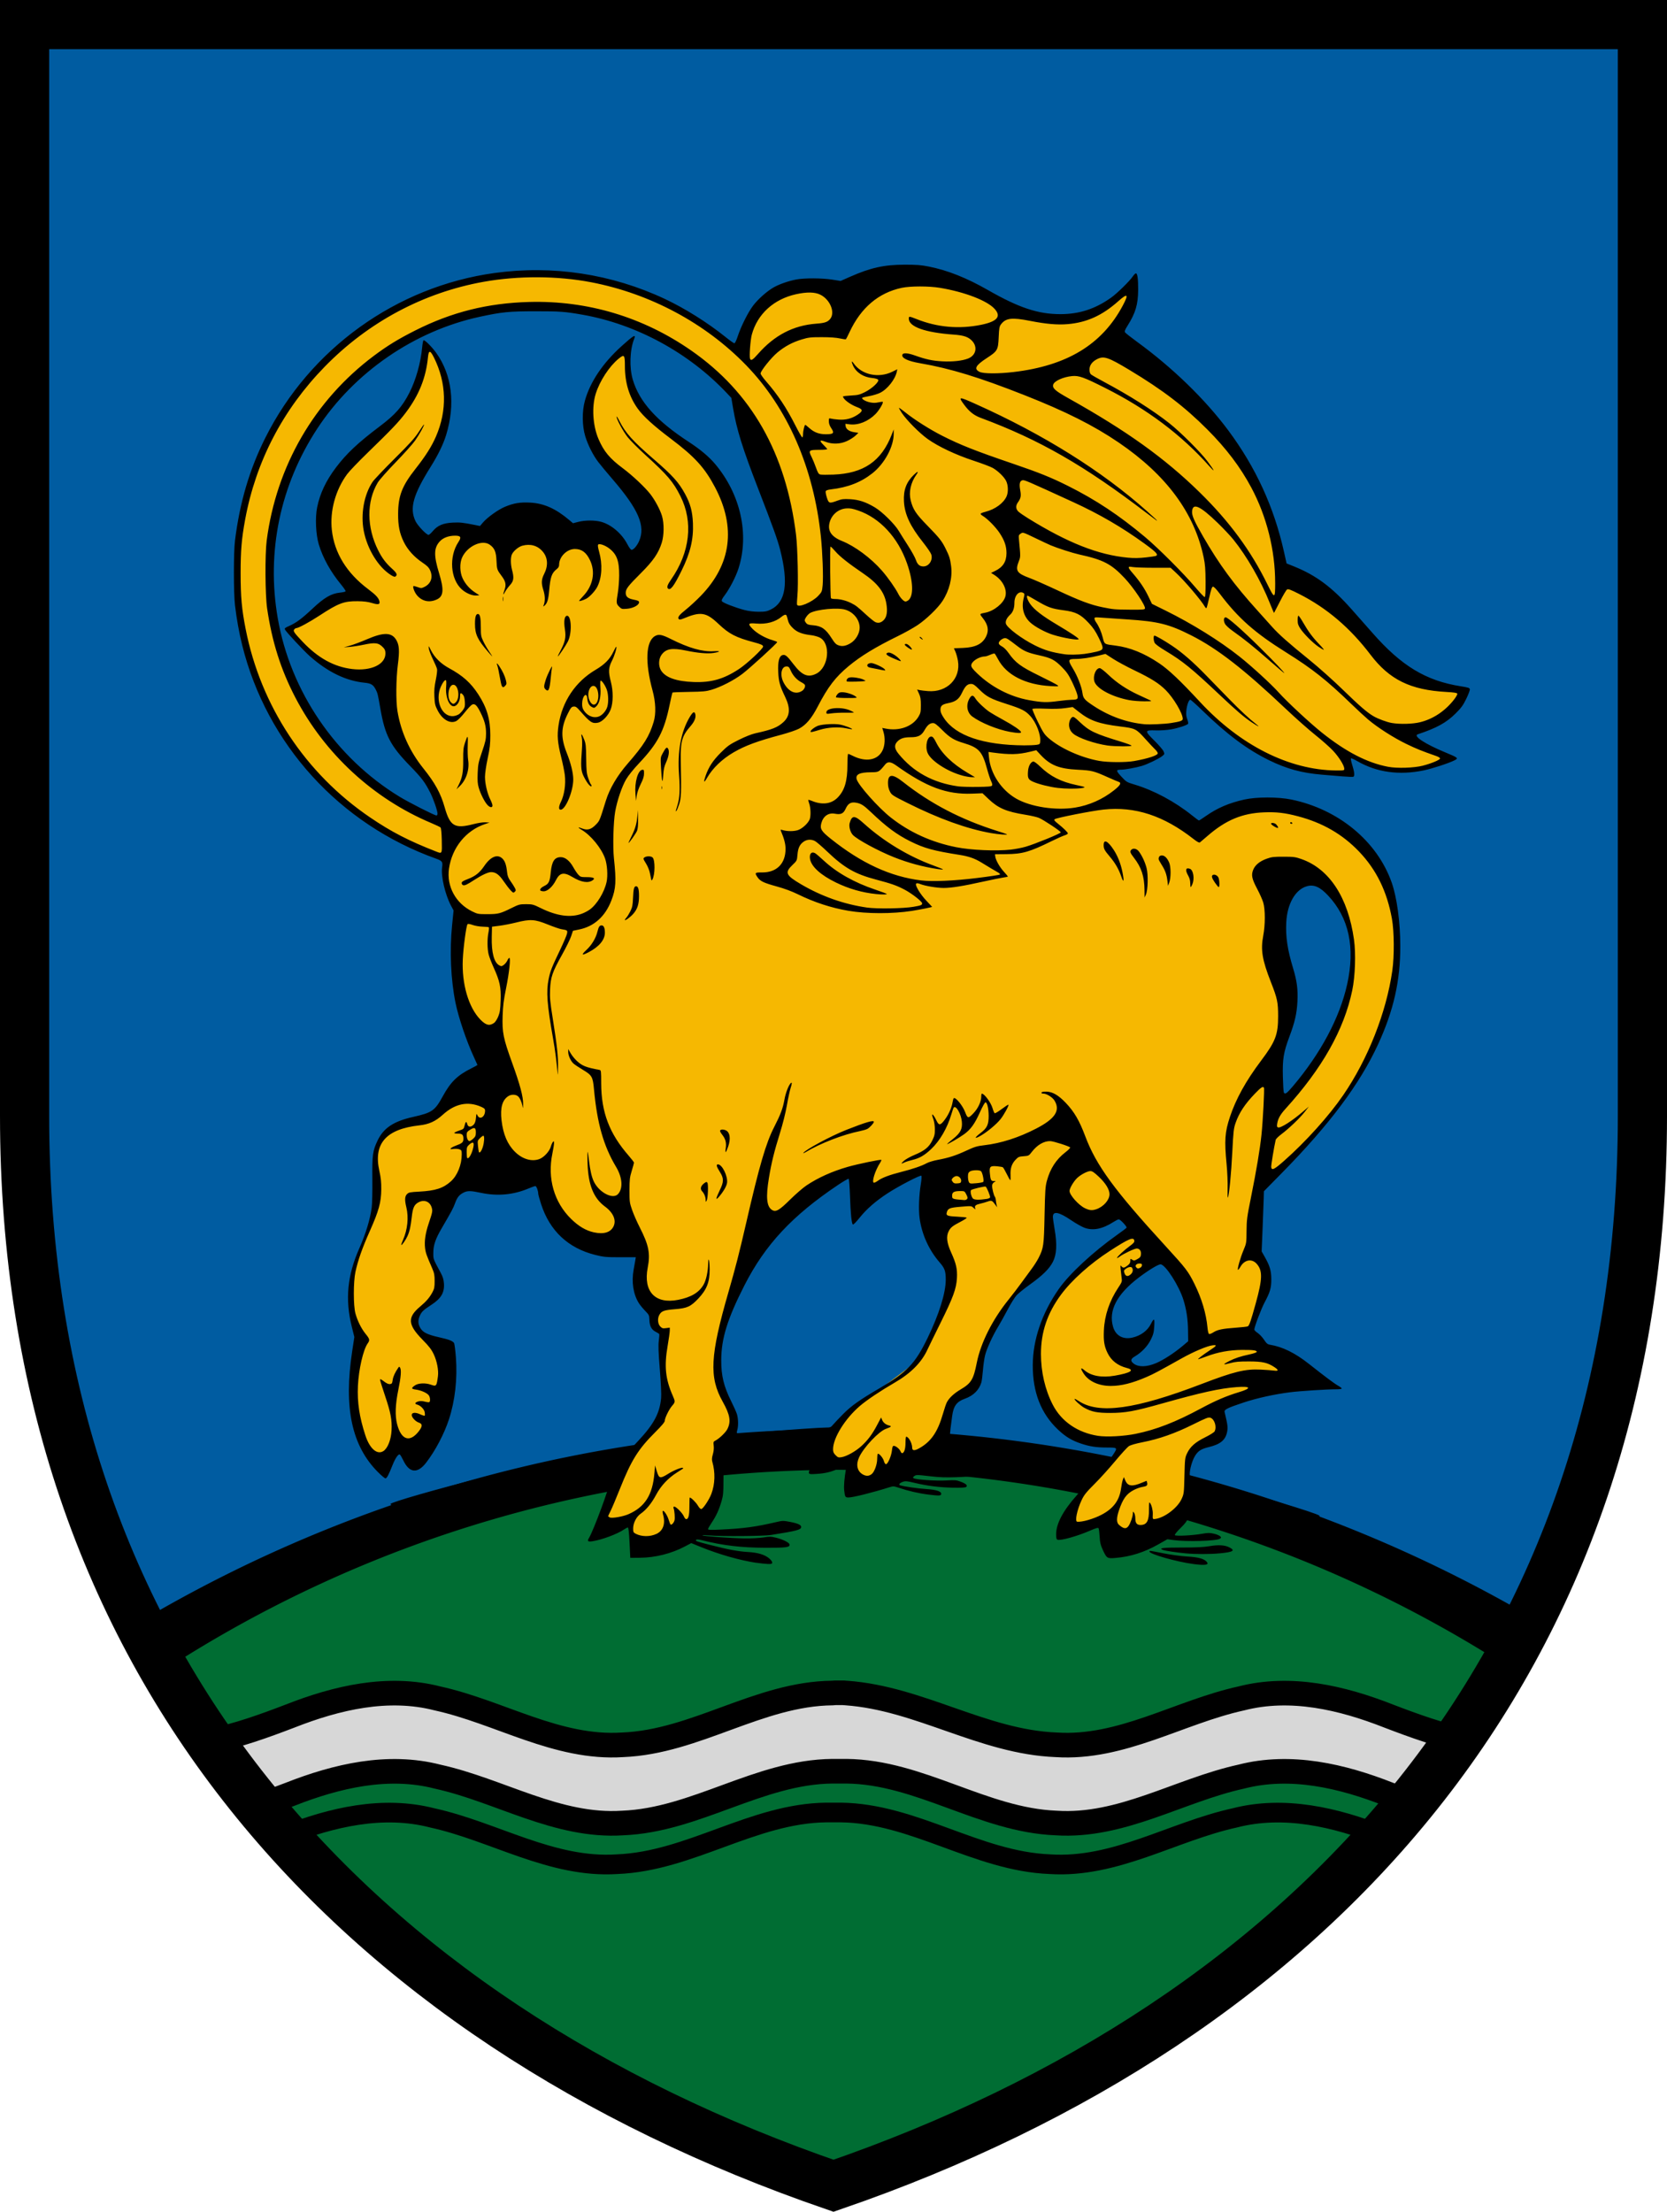 <?xml version="1.0" encoding="UTF-8" standalone="no"?>
<!-- Created with Inkscape (http://www.inkscape.org/) -->

<svg
   xmlns:dc="http://purl.org/dc/elements/1.1/"
   xmlns:cc="http://creativecommons.org/ns#"
   xmlns:rdf="http://www.w3.org/1999/02/22-rdf-syntax-ns#"
   xmlns:svg="http://www.w3.org/2000/svg"
   xmlns="http://www.w3.org/2000/svg"
   xmlns:sodipodi="http://sodipodi.sourceforge.net/DTD/sodipodi-0.dtd"
   xmlns:inkscape="http://www.inkscape.org/namespaces/inkscape"
   width="169.499mm"
   height="224.867mm"
   viewBox="0 0 169.499 224.867"
   version="1.1"
   id="svg885"
   inkscape:version="0.92.3 (2405546, 2018-03-11)"
   sodipodi:docname="HUN Lukácsháza COA.svg">
  <sodipodi:namedview
     id="base"
     pagecolor="#ffffff"
     bordercolor="#666666"
     borderopacity="1.0"
     inkscape:pageopacity="0.0"
     inkscape:pageshadow="2"
     inkscape:zoom="0.70710678"
     inkscape:cx="396.13279"
     inkscape:cy="470.7792"
     inkscape:document-units="mm"
     inkscape:current-layer="layer3"
     showgrid="false"
     inkscape:window-width="1853"
     inkscape:window-height="1025"
     inkscape:window-x="67"
     inkscape:window-y="27"
     inkscape:window-maximized="1"
     inkscape:snap-bbox="true"
     inkscape:bbox-paths="true"
     inkscape:snap-global="false"
     inkscape:object-paths="true"
     inkscape:snap-intersection-paths="true"
     showguides="true"
     fit-margin-top="0"
     fit-margin-left="0"
     fit-margin-right="0"
     fit-margin-bottom="0"
     showborder="false"
     inkscape:guide-bbox="true"
     inkscape:snap-center="true"
     inkscape:snap-object-midpoints="true"
     inkscape:snap-bbox-midpoints="true"
     inkscape:snap-bbox-edge-midpoints="true"
     inkscape:bbox-nodes="true"
     inkscape:lockguides="false"
     inkscape:snap-nodes="true" />
  <defs
     id="defs879">
    <clipPath
       id="clipPath1698"
       clipPathUnits="userSpaceOnUse">
      <path
         inkscape:connector-curvature="0"
         id="path1700"
         d="m 578.477,632.853 c 0.092,1.045 0.191,2.077 0.298,3.096 0.107,1.019 0.221,2.025 0.343,3.019 0.852,6.955 2.064,13.287 3.588,19.06 0,0 0,5.3e-4 0,5.3e-4 0.109,0.412 0.219,0.822 0.331,1.228 0.224,0.813 0.455,1.616 0.691,2.407 2.246,7.515 5.045,14.027 8.27,19.694 0.34,0.597 0.684,1.184 1.032,1.762 5.233,8.672 11.497,15.283 18.296,20.463 0.718,0.547 1.444,1.074 2.174,1.59 0.191,0.135 0.381,0.274 0.573,0.407 0.924,0.641 1.857,1.259 2.797,1.854 0.94,0.595 1.887,1.167 2.84,1.719 0.953,0.551 1.912,1.082 2.876,1.593 1.446,0.767 2.902,1.489 4.365,2.174 0.976,0.456 1.954,0.895 2.935,1.318 1.471,0.635 2.945,1.234 4.42,1.802 0.492,0.19 0.983,0.376 1.475,0.559 0,0 5.3e-4,0 5.3e-4,0 0.491,0.183 0.983,0.363 1.474,0.54 1.965,0.708 3.925,1.367 5.873,1.991 1.947,0.623 3.88,1.211 5.79,1.774 0.955,0.282 1.904,0.557 2.846,0.828 0.306,0.088 0.613,0.178 0.92,0.271 0.615,0.185 1.231,0.379 1.84,0.583 0.609,0.204 1.21,0.417 1.794,0.64 0.584,0.223 1.151,0.455 1.691,0.697 0.27,0.121 0.534,0.245 0.79,0.371 0.512,0.252 0.994,0.514 1.435,0.785 0,0 0,0 0,0 0.221,0.136 0.431,0.274 0.63,0.415 0,0 0,0 0,0 0.2,0.141 0.388,0.284 0.564,0.43 0.176,0.146 0.34,0.294 0.49,0.445 0.15,0.151 0.287,0.305 0.409,0.461 0.122,0.156 0.23,0.315 0.322,0.476 0,0 0,0 0,0 0.092,0.161 0.168,0.325 0.227,0.491 0.03,-0.083 0.063,-0.166 0.101,-0.248 0.02,-0.042 0.043,-0.084 0.065,-0.126 0.02,-0.039 0.038,-0.079 0.06,-0.118 0,0 0,0 0,0 0.046,-0.081 0.096,-0.161 0.149,-0.24 0.107,-0.159 0.23,-0.315 0.366,-0.469 0.068,-0.077 0.14,-0.153 0.215,-0.228 0.072,-0.072 0.147,-0.143 0.224,-0.214 0.004,-0.003 0.007,-0.007 0.011,-0.01 0,0 0,0 0,0 0.011,-0.01 0.023,-0.019 0.034,-0.029 0.108,-0.097 0.223,-0.193 0.342,-0.288 0.141,-0.113 0.288,-0.224 0.443,-0.334 0.2,-0.141 0.41,-0.279 0.631,-0.415 0.441,-0.272 0.923,-0.534 1.435,-0.785 0.512,-0.252 1.055,-0.494 1.62,-0.726 0,0 0,0 0,0 0.17,-0.07 0.346,-0.137 0.52,-0.206 0.192,-0.075 0.385,-0.15 0.58,-0.223 0.509,-0.191 1.028,-0.376 1.554,-0.552 0.609,-0.204 1.225,-0.398 1.84,-0.583 0.307,-0.092 0.615,-0.183 0.92,-0.271 0.942,-0.271 1.891,-0.547 2.846,-0.828 1.91,-0.563 3.843,-1.151 5.79,-1.774 1.46,-0.468 2.928,-0.955 4.4,-1.469 0.85,-0.296 1.701,-0.603 2.552,-0.917 0.623,-0.23 1.247,-0.463 1.87,-0.704 1.475,-0.569 2.95,-1.168 4.42,-1.802 0.98,-0.423 1.959,-0.862 2.935,-1.318 1.463,-0.684 2.919,-1.407 4.365,-2.174 0.964,-0.511 1.923,-1.042 2.876,-1.593 0.953,-0.551 1.9,-1.124 2.84,-1.719 0.94,-0.595 1.873,-1.212 2.797,-1.854 0.924,-0.641 1.84,-1.307 2.747,-1.997 8.612,-6.561 16.365,-15.418 22.252,-27.852 0.31,-0.654 0.614,-1.319 0.914,-1.993 0.299,-0.674 0.594,-1.359 0.882,-2.054 0.289,-0.695 0.572,-1.4 0.849,-2.115 0.416,-1.073 0.82,-2.17 1.21,-3.291 0.391,-1.121 0.768,-2.267 1.132,-3.436 0.121,-0.39 0.241,-0.783 0.359,-1.178 0.236,-0.791 0.467,-1.593 0.691,-2.407 0.224,-0.813 0.442,-1.638 0.653,-2.474 0.951,-3.763 1.772,-7.759 2.449,-12.005 0.226,-1.415 0.435,-2.858 0.629,-4.329 0.065,-0.49 0.127,-0.984 0.188,-1.481 0.122,-0.994 0.236,-2 0.343,-3.019 0.107,-1.019 0.206,-2.051 0.298,-3.096 z"
         style="opacity:1;vector-effect:none;fill:#006d33;fill-opacity:1;fill-rule:evenodd;stroke:#000000;stroke-width:0.6;stroke-linecap:round;stroke-linejoin:round;stroke-miterlimit:4;stroke-dasharray:none;stroke-dashoffset:0;stroke-opacity:1" />
    </clipPath>
    <clipPath
       id="clipPath1119"
       clipPathUnits="userSpaceOnUse">
      <path
         sodipodi:nodetypes="ccc"
         inkscape:connector-curvature="0"
         id="path1121"
         d="m 2357.903,1513.536 c -11.345,-30.747 -23.531,-54.892 -26.662,-150.175 46.292,48.275 86.903,105.306 89.786,151.542"
         style="opacity:1;vector-effect:none;fill:none;fill-opacity:1;stroke:#ff00ff;stroke-width:0.1;stroke-linecap:round;stroke-linejoin:round;stroke-miterlimit:4;stroke-dasharray:none;stroke-dashoffset:0;stroke-opacity:1" />
    </clipPath>
    <clipPath
       id="clipPath2024"
       clipPathUnits="userSpaceOnUse">
      <path
         style="opacity:1;vector-effect:none;fill:none;fill-opacity:1;stroke:#000000;stroke-width:0.8;stroke-linecap:round;stroke-linejoin:miter;stroke-miterlimit:4;stroke-dasharray:none;stroke-dashoffset:0;stroke-opacity:1"
         d="M 2091.447,1874.763 V 1759.283 h -83.656 -83.656 v 115.48 c 0,42.14 49.441,65.483 83.656,78.727 34.214,-13.244 83.656,-36.587 83.656,-78.727 z"
         id="path2026"
         inkscape:connector-curvature="0"
         sodipodi:nodetypes="scccscs"
         inkscape:transform-center-x="-41.588892"
         inkscape:transform-center-y="104.40785" />
    </clipPath>
  </defs>
  <g
     transform="translate(-5285.061,-4610.008)"
     inkscape:label="RASZTER"
     id="layer3"
     inkscape:groupmode="layer"
     style="display:inline" />
  <g
     transform="translate(-5285.061,-4610.008)"
     id="layer1"
     inkscape:groupmode="layer"
     inkscape:label="Layer 1">
    <g
       id="g3867"
       transform="translate(-232.833)" />
    <g
       id="g2076">
      <path
         inkscape:transform-center-y="136.47158"
         inkscape:transform-center-x="41.124791"
         sodipodi:nodetypes="sccscs"
         inkscape:connector-curvature="0"
         id="path1898"
         d="m 5287.561,4723.463 v -110.955 h 164.499 v 110.955 c 0,55.609 -33.436,91.961 -82.25,108.769 -48.813,-16.807 -82.249,-53.159 -82.249,-108.769 z"
         style="opacity:1;vector-effect:none;fill:#005ca1;fill-opacity:1;stroke:#000000;stroke-width:0.5;stroke-linecap:round;stroke-linejoin:round;stroke-miterlimit:4;stroke-dasharray:none;stroke-dashoffset:0;stroke-opacity:1" />
      <path
         id="circle1906"
         transform="matrix(0.265,0,0,0.265,4990.678,4429.478)"
         d="m 1432.959,1231.457 a 527.352,527.352 0 0 0 -267.357,73.52 c 52.062,103.425 147.415,175.946 267.344,217.24 119.951,-41.301 215.315,-113.84 267.371,-217.295 A 527.352,527.352 0 0 0 1432.959,1231.457 Z"
         style="opacity:1;vector-effect:none;fill:#000000;fill-opacity:1;fill-rule:evenodd;stroke:#000000;stroke-width:3.78;stroke-linecap:round;stroke-linejoin:round;stroke-miterlimit:4;stroke-dasharray:none;stroke-dashoffset:0;stroke-opacity:1"
         inkscape:connector-curvature="0" />
      <path
         id="path1904"
         transform="matrix(0.265,0,0,0.265,4990.678,4429.478)"
         d="m 1432.959,1243.266 a 477.54,477.54 0 0 0 -259.394,76.691 c 53.505,95.476 145.328,162.989 259.381,202.26 113.929,-39.228 205.675,-106.636 259.205,-201.947 a 477.54,477.54 0 0 0 -259.191,-77.004 z"
         style="opacity:1;vector-effect:none;fill:#006d33;fill-opacity:1;fill-rule:evenodd;stroke:#000000;stroke-width:3.78;stroke-linecap:round;stroke-linejoin:round;stroke-miterlimit:4;stroke-dasharray:none;stroke-dashoffset:0;stroke-opacity:1"
         inkscape:connector-curvature="0" />
      <path
         inkscape:transform-center-y="-51.519437"
         inkscape:transform-center-x="28.098738"
         sodipodi:nodetypes="cccccccc"
         inkscape:connector-curvature="0"
         id="path1923"
         d="m 5314.043,4796.623 c 4.72,-1.858 9.943,-3.09 14.971,-1.792 6.304,1.384 12.153,5.146 18.795,4.707 7.427,-0.292 13.823,-5.182 21.293,-5.256 0.093,0 1.325,0 1.418,0 7.47,0.074 13.866,4.964 21.293,5.256 6.642,0.438 12.492,-3.323 18.795,-4.707 5.027,-1.298 10.251,-0.066 14.971,1.792"
         style="opacity:1;vector-effect:none;fill:none;fill-opacity:1;stroke:#000000;stroke-width:2;stroke-linecap:round;stroke-linejoin:round;stroke-miterlimit:4;stroke-dasharray:none;stroke-dashoffset:0;stroke-opacity:1" />
      <path
         id="path1925"
         transform="matrix(0.265,0,0,0.265,4990.678,4429.478)"
         d="m 1431.322,1330.697 c -0.351,0.042 -0.706,0.059 -1.059,0.086 -28.232,0.28 -52.404,18.762 -80.477,19.867 -25.103,1.656 -47.212,-12.562 -71.037,-17.793 -19.001,-4.905 -38.743,-0.248 -56.582,6.775 -9.859,3.77 -20.041,7.471 -30.451,9.533 5.847,8.532 12.024,16.812 18.521,24.836 4.022,-1.382 8.004,-2.866 11.93,-4.367 17.839,-7.023 37.581,-11.681 56.582,-6.775 23.825,5.231 45.934,19.449 71.037,17.793 28.072,-1.105 52.244,-19.586 80.477,-19.867 h 5.361 c 28.232,0.28 52.404,18.762 80.477,19.867 25.103,1.656 47.212,-12.562 71.037,-17.793 19.001,-4.905 38.743,-0.248 56.582,6.775 3.926,1.501 7.907,2.986 11.93,4.367 6.498,-8.024 12.676,-16.303 18.523,-24.836 -10.41,-2.062 -20.594,-5.763 -30.453,-9.533 -17.839,-7.023 -37.581,-11.68 -56.582,-6.775 -23.825,5.231 -45.934,19.449 -71.037,17.793 -28.072,-1.105 -52.316,-17.841 -80.477,-19.867 -0.351,0 -0.704,-0.056 -1.057,-0.086 z"
         style="opacity:1;vector-effect:none;fill:#d7d7d7;fill-opacity:1;stroke:#000000;stroke-width:9.449;stroke-linecap:round;stroke-linejoin:round;stroke-miterlimit:4;stroke-dasharray:none;stroke-dashoffset:0;stroke-opacity:1"
         inkscape:connector-curvature="0" />
      <path
         style="opacity:1;vector-effect:none;fill:none;fill-opacity:1;stroke:#000000;stroke-width:5;stroke-linecap:round;stroke-linejoin:miter;stroke-miterlimit:4;stroke-dasharray:none;stroke-dashoffset:0;stroke-opacity:1"
         d="m 5287.561,4723.463 v -110.955 h 164.499 v 110.955 c 0,55.609 -33.436,91.961 -82.25,108.769 -48.813,-16.807 -82.249,-53.159 -82.249,-108.769 z"
         id="path1902"
         inkscape:connector-curvature="0"
         sodipodi:nodetypes="sccscs"
         inkscape:transform-center-x="41.124791"
         inkscape:transform-center-y="136.47158" />
      <path
         id="path2048"
         d="m 5376.425,4637.918 c -2.157,0.016 -4.52,0.377 -7.151,1.186 -4.526,-0.381 -8.031,1.677 -9.474,8.668 l 4.233,10.583 c 4.109,9.14 1.831,18.829 -6.59,12.95 4.91,-7.805 2.602,-11.964 -1.598,-15.147 -3.832,-2.904 -7.191,-5.321 -7.168,-11.044 -11.686,11.054 7.04,15.47 0.82,22.022 l -3.67,-2.815 -13.078,-0.214 c -1.526,-0.581 -2.908,-0.249 -4.098,1.318 -4.329,-2.531 -0.472,-6.926 1.242,-11.067 1.397,-3.376 0.525,-7.079 -1.242,-9.102 -1.556,11.854 -17.424,12.214 -7.198,25.015 -2.316,0.483 -4.633,2.247 -6.949,3.671 2.465,2.931 5.153,5.433 9.408,4.918 0.758,5.114 2.972,8.2 4.898,11.305 0.945,1.524 1.535,3.187 2.407,4.837 -1.992,4.055 -0.514,5.631 0.677,7.412 -1.141,7.256 0.611,12.193 2.922,17.746 -0.458,4.962 0.996,8.34 5.239,9.408 2.544,8.495 6.256,7.071 9.835,6.77 l 0.997,6.129 c 0.467,1.887 1.079,2.76 1.746,3.243 -0.214,2.354 0,4.348 0.178,6.378 l -0.463,2.316 c -3.045,2.506 -4.712,6.768 -6.308,11.118 l 2.925,-0.634 0.958,2.671 7.912,-4.334 0.655,-6.047 1.311,-2.217 c -0.889,-2.153 -1.546,-4.653 -1.865,-7.66 0.886,-4.363 2.921,-7.72 4.485,-11.49 3.51,-2.62 6.717,-6.501 10.835,-6.602 0,0 -0.534,2.753 -0.722,3.278 0.565,-0.75 7.704,-4.693 7.878,-3.531 -0.631,4.57 0.482,7.59 1.512,10.684 -0.35,2.822 -1.756,5.644 -3.225,8.466 l -7.358,5.544 -3.074,4.888 3.326,-0.05 -0.05,3.225 8.97,-4.586 1.411,-4.686 2.167,-1.361 1.562,-5.292 c 1.56,-3.147 3.625,-5.501 5.846,-7.609 l 0.504,-6.249 c 2.202,0.975 4.513,3.738 6.45,0.403 l 2.318,2.52 c -7.919,3.765 -11.023,10.717 -10.194,15.78 0.608,3.716 2.974,6.481 8.934,5.89 -2.21,2.816 -4.782,5.224 -6.299,8.819 l 4.435,-0.605 0.655,2.217 c 1.468,-1.51 4.681,-1.128 6.204,-2.547 1.36,-1.267 1.077,-4.259 1.708,-6.726 2.106,-0.834 4.499,-1.549 2.368,-4.133 3.3,-2.179 6.178,-2.389 9.222,-3.376 0,0 -5.694,-4.083 -5.896,-4.133 0.596,-0.884 3.223,-8.268 0.403,-8.517 l 0.705,-7.055 c 5.383,-3.152 12.26,-11.939 13.783,-20.334 1.854,-10.223 -2.444,-19.9 -15.855,-17.727 -1.582,0.257 -2.202,1.74 -4.076,2.331 l -7.257,-4.636 -1.865,-1.865 c 1.764,-0.421 3.34,-0.615 5.543,-1.562 l -2.318,-2.57 4.636,-0.504 -0.151,-3.024 c 4.827,3.385 8.531,9.115 17.034,7.811 l -1.109,-1.915 c 3.126,1.708 6.466,2.887 11.188,0.655 l -4.888,-2.771 c 2.683,-0.222 4.851,-1.436 6.299,-4.032 -8.999,0.528 -11.334,-10.04 -18.495,-11.641 -1.236,-10.315 -6.055,-18.127 -17.89,-23.887 1.887,-1.405 2.213,-3.512 2.822,-5.493 -2.817,2.086 -5.607,4.199 -12.094,2.419 -3.406,-2.206 -7.153,-3.841 -11.898,-3.807 z m -3.892,94.569 c -0.032,0.043 -0.047,0.078 -0.034,0.098 0.01,-0.014 0.023,-0.067 0.034,-0.098 z m 46.43,-33.414 c 5.478,6.186 3.542,10.046 2.419,14.161 -1.216,4.367 -3.89,6.84 -6.4,9.524 l -0.151,-0.907 1.31,-11.389 -1.612,-9.928 z m -15.874,37.947 c 1.452,-0.144 4.69,9.482 3.981,9.676 l -5.896,3.024 c -1.298,-1.153 -2.893,-1.691 -3.377,-4.536 0.016,-4.524 3.366,-5.609 5.292,-8.164 z"
         style="opacity:1;vector-effect:none;fill:#f6b801;fill-opacity:1;stroke:none;stroke-width:0.1;stroke-linecap:round;stroke-linejoin:round;stroke-miterlimit:4;stroke-dasharray:none;stroke-dashoffset:0;stroke-opacity:1"
         inkscape:connector-curvature="0" />
      <path
         sodipodi:nodetypes="ccccscccccc"
         inkscape:connector-curvature="0"
         id="path2043"
         d="m 5339.238,4637.831 c -16.511,-10e-5 -29.896,13.565 -29.896,30.299 -10e-5,16.734 13.385,30.299 29.896,30.299 16.511,-2e-4 29.895,-13.565 29.895,-30.299 0,-7.552 -2.6,-14.736 -7.109,-20.041 -5.482,-6.451 -13.727,-10.258 -22.786,-10.258 z m 0,3.17 c 14.784,-1e-4 26.768,12.146 26.768,27.129 -1e-4,14.983 -11.985,27.129 -26.768,27.129 -14.784,10e-5 -26.768,-12.146 -26.768,-27.129 2e-4,-14.983 11.985,-27.129 26.768,-27.129 z"
         style="opacity:1;vector-effect:none;fill:#f6b801;fill-opacity:1;fill-rule:evenodd;stroke:none;stroke-width:0.1;stroke-linecap:round;stroke-linejoin:round;stroke-miterlimit:4;stroke-dasharray:none;stroke-dashoffset:0;stroke-opacity:1" />
      <path
         sodipodi:nodetypes="ccccccccccccccc"
         inkscape:connector-curvature="0"
         id="path2041"
         d="m 5330.619,4747.049 -2.772,10.935 -2.268,-1.159 -1.562,2.62 c -4.192,-4.01 -2.475,-8.779 -2.268,-13.354 -2.784,-7.009 1.54,-9.854 1.663,-15.27 -0.97,-6.722 2.43,-6.265 5.039,-7.106 l 4.989,-3.225 c 1.556,1.77 2.185,4.467 2.973,7.005 l -2.318,2.671 -4.334,2.066 -0.857,4.334 c -0.192,2.028 0.562,2.586 0.907,3.78 -0.226,2.437 -1.822,2.268 -2.469,3.931 1.092,2.478 2.184,2.124 3.276,2.772 z"
         style="opacity:1;vector-effect:none;fill:#f6b801;fill-opacity:1;stroke:none;stroke-width:0.1;stroke-linecap:round;stroke-linejoin:round;stroke-miterlimit:4;stroke-dasharray:none;stroke-dashoffset:0;stroke-opacity:1" />
      <path
         style="fill:#000000;stroke-width:1"
         d="m 5406.424,4769.024 c -1.691,-0.218 -4.487,-1.011 -4.487,-1.273 0,-0.102 -0.023,-0.105 1.443,0.185 0.749,0.148 1.779,0.286 2.409,0.323 1.129,0.065 1.713,0.226 1.976,0.544 0.257,0.311 -0.138,0.376 -1.341,0.222 z m -44.492,-0.13 c -1.675,-0.26 -3.735,-0.846 -5.536,-1.575 l -1.049,-0.425 -0.644,0.34 c -1.375,0.726 -3.004,1.136 -4.581,1.151 l -0.974,0.01 -0.076,-1.545 c -0.051,-1.04 -0.107,-1.545 -0.171,-1.545 -0.052,0 -0.242,0.1 -0.421,0.222 -0.663,0.45 -2.219,1.029 -3.16,1.176 -0.49,0.076 -0.574,0 -0.374,-0.325 0.474,-0.78 2.195,-5.442 2.058,-5.579 -0.18,-0.18 -6.536,1.227 -10.641,2.356 -2.166,0.596 -4.804,1.401 -6.897,2.105 -0.627,0.211 -1.198,0.382 -1.27,0.381 -0.172,0 -3.433,-2.591 -3.433,-2.724 0,-0.165 4.948,-1.587 9.059,-2.605 4.582,-1.134 8.889,-2.02 13.798,-2.839 l 1.691,-0.282 0.658,-0.705 c 1.585,-1.698 2.172,-2.801 2.314,-4.346 0.033,-0.359 -0.019,-1.502 -0.131,-2.898 -0.142,-1.768 -0.166,-2.449 -0.104,-2.921 0.045,-0.338 0.065,-0.644 0.044,-0.68 -0.021,-0.036 -0.186,-0.141 -0.369,-0.234 -0.42,-0.214 -0.612,-0.584 -0.631,-1.208 -0.014,-0.468 -0.034,-0.512 -0.442,-0.931 -0.235,-0.242 -0.526,-0.599 -0.646,-0.794 -0.553,-0.895 -0.742,-2.133 -0.516,-3.372 0.077,-0.419 0.158,-0.877 0.18,-1.017 l 0.041,-0.255 h -1.594 c -1.454,0 -1.677,-0.023 -2.526,-0.235 -2.754,-0.688 -4.628,-2.444 -5.506,-5.158 -0.162,-0.5 -0.294,-0.976 -0.294,-1.058 -9e-4,-0.302 -0.18,-0.785 -0.291,-0.785 -0.063,0 -0.375,0.11 -0.695,0.245 -1.537,0.649 -3.161,0.799 -4.827,0.445 -1.057,-0.224 -1.386,-0.228 -1.789,-0.021 -0.439,0.225 -0.639,0.477 -0.86,1.085 -0.184,0.504 -0.321,0.76 -1.371,2.564 -0.623,1.069 -0.835,1.7 -0.835,2.483 0,0.656 -0.038,0.555 0.753,2.022 0.216,0.401 0.297,0.67 0.327,1.084 0.066,0.92 -0.289,1.523 -1.28,2.168 -0.801,0.522 -0.979,0.688 -1.165,1.092 -0.213,0.461 -0.199,0.85 0.044,1.265 0.266,0.454 0.713,0.673 1.925,0.946 0.966,0.218 1.319,0.35 1.494,0.561 0.053,0.064 0.142,0.729 0.198,1.477 0.163,2.177 -0.085,4.396 -0.703,6.291 -0.485,1.487 -1.38,3.189 -2.322,4.414 -0.879,1.142 -1.707,1.061 -2.321,-0.226 -0.142,-0.297 -0.301,-0.567 -0.354,-0.6 -0.15,-0.092 -0.462,0.366 -0.758,1.111 -0.39,0.984 -0.567,1.312 -0.707,1.312 -0.068,0 -0.405,-0.281 -0.749,-0.625 -2.676,-2.676 -3.506,-6.551 -2.632,-12.296 l 0.22,-1.448 -0.26,-1.05 c -0.691,-2.788 -0.456,-5.214 0.774,-7.99 0.645,-1.456 1.084,-2.898 1.249,-4.101 0.052,-0.38 0.082,-1.63 0.069,-2.899 -0.025,-2.473 0.031,-2.889 0.529,-3.933 0.613,-1.285 1.629,-1.96 3.62,-2.406 1.932,-0.433 2.206,-0.625 3.021,-2.115 0.79,-1.445 1.477,-2.115 2.901,-2.828 0.338,-0.169 0.614,-0.32 0.614,-0.336 0,-0.016 -0.167,-0.387 -0.37,-0.825 -0.74,-1.589 -1.555,-3.998 -1.862,-5.502 -0.478,-2.345 -0.608,-5.281 -0.346,-7.88 l 0.151,-1.503 -0.264,-0.495 c -0.593,-1.113 -1.033,-3.002 -0.902,-3.875 0.084,-0.562 0.011,-0.674 -0.579,-0.885 -9.857,-3.521 -17.247,-11.646 -19.746,-21.71 -0.325,-1.309 -0.565,-2.638 -0.735,-4.073 -0.146,-1.237 -0.148,-5.388 0,-6.562 0.481,-3.873 1.473,-7.239 3.082,-10.45 4.542,-9.067 13.325,-15.382 23.308,-16.76 5.915,-0.817 11.91,0.095 17.314,2.634 2.04,0.958 4.35,2.408 6.171,3.872 0.437,0.351 0.844,0.639 0.903,0.639 0.061,0 0.208,-0.306 0.337,-0.699 0.336,-1.028 1.065,-2.478 1.585,-3.154 0.508,-0.66 1.392,-1.442 2.066,-1.828 0.565,-0.324 1.508,-0.653 2.302,-0.805 0.826,-0.158 2.628,-0.151 3.67,0.015 l 0.84,0.134 0.948,-0.419 c 2.107,-0.93 3.457,-1.23 5.563,-1.235 1.216,0 1.656,0.031 2.455,0.19 1.923,0.383 3.851,1.15 6.038,2.401 3.134,1.792 5.075,2.437 7.341,2.437 1.928,0 3.535,-0.523 5.163,-1.679 0.609,-0.432 1.872,-1.669 2.201,-2.156 0.116,-0.172 0.258,-0.313 0.314,-0.313 0.162,0 0.237,0.55 0.232,1.693 -0.01,1.465 -0.266,2.342 -1.067,3.61 -0.269,0.426 -0.333,0.592 -0.269,0.694 0.047,0.074 0.596,0.507 1.221,0.962 3.616,2.634 6.928,5.849 9.274,9.002 2.792,3.754 4.644,7.78 5.66,12.312 l 0.274,1.222 0.753,0.303 c 2.24,0.903 3.845,2.095 5.843,4.342 0.553,0.622 1.52,1.717 2.149,2.433 2.943,3.351 5.438,4.855 8.975,5.411 0.766,0.12 0.892,0.163 0.913,0.308 0.013,0.092 -0.151,0.528 -0.365,0.967 -0.321,0.659 -0.51,0.919 -1.083,1.489 -0.942,0.937 -1.929,1.48 -3.848,2.117 -0.512,0.17 0.757,0.997 2.857,1.864 1.246,0.514 1.306,0.568 0.879,0.783 -0.59,0.297 -2.257,0.842 -3.133,1.024 -2.494,0.517 -4.779,0.199 -6.742,-0.937 -0.315,-0.182 -0.606,-0.311 -0.647,-0.285 -0.041,0.025 0.017,0.334 0.128,0.685 0.215,0.676 0.257,1.097 0.119,1.182 -0.046,0.028 -0.551,0.012 -1.122,-0.037 -0.571,-0.049 -1.511,-0.128 -2.09,-0.175 -2.043,-0.169 -3.578,-0.589 -5.384,-1.474 -2.193,-1.075 -4.265,-2.619 -6.739,-5.023 -0.635,-0.617 -1.2,-1.122 -1.255,-1.122 -0.149,0 -0.341,0.526 -0.401,1.1 -0.04,0.38 -0.016,0.604 0.096,0.896 0.083,0.218 0.116,0.421 0.075,0.461 -0.158,0.154 -1.005,0.429 -1.707,0.554 -0.443,0.079 -1.074,0.121 -1.583,0.106 -1.141,-0.035 -1.148,0.036 -0.107,1.069 0.438,0.435 0.848,0.915 0.911,1.067 0.11,0.265 0.104,0.285 -0.134,0.476 -0.331,0.266 -1.49,0.826 -2.069,1 -0.585,0.176 -1.727,0.384 -2.117,0.385 -0.541,0 -0.538,0.094 0.024,0.7 0.509,0.548 0.553,0.575 1.331,0.808 1.984,0.594 4.121,1.741 5.875,3.152 0.345,0.277 0.654,0.504 0.686,0.504 0.033,0 0.351,-0.205 0.707,-0.455 1.168,-0.82 2.348,-1.325 3.914,-1.675 1.237,-0.276 3.414,-0.276 4.766,0 4.794,0.984 8.725,4.229 10.206,8.427 0.533,1.51 0.875,4.019 0.879,6.444 0.01,3.552 -0.68,6.59 -2.26,10.02 -1.861,4.039 -4.917,8.128 -9.744,13.039 l -1.863,1.895 -0.02,0.731 c -0.011,0.402 -0.062,1.779 -0.115,3.06 l -0.095,2.328 0.296,0.521 c 0.528,0.929 0.678,1.428 0.685,2.273 0.01,0.892 -0.125,1.359 -0.678,2.386 -0.344,0.64 -1.048,2.497 -1.048,2.767 0,0.064 0.152,0.217 0.339,0.341 0.186,0.123 0.477,0.432 0.646,0.687 0.255,0.384 0.359,0.471 0.614,0.513 1.277,0.209 2.545,0.834 3.962,1.953 1.647,1.301 2.584,2.001 2.967,2.215 0.199,0.111 0.362,0.237 0.362,0.28 0,0.043 -0.219,0.078 -0.487,0.078 -1.024,0 -3.749,0.175 -4.763,0.304 -1.625,0.206 -3.386,0.596 -4.767,1.056 -1.621,0.54 -1.954,0.708 -1.895,0.952 0.319,1.334 0.348,1.577 0.247,2.059 -0.168,0.802 -0.69,1.227 -1.849,1.507 -0.774,0.187 -1.078,0.377 -1.393,0.874 -0.373,0.587 -0.674,1.861 -0.505,2.135 0.033,0.054 1.009,0.345 2.169,0.648 4.225,1.102 10.719,3.063 10.967,3.312 0.09,0.09 -0.322,1.963 -0.466,2.114 -0.13,0.137 -2.239,0.957 -2.461,0.957 -0.098,0 -0.806,-0.232 -1.573,-0.515 -2.894,-1.068 -8.161,-2.787 -8.537,-2.787 -0.128,0 -0.203,0.106 -0.314,0.445 -0.115,0.351 -0.279,0.574 -0.774,1.058 -0.373,0.364 -0.604,0.653 -0.568,0.711 0.075,0.122 1.762,0.038 2.771,-0.138 0.592,-0.103 0.77,-0.104 1.191,-0.01 0.272,0.063 0.557,0.178 0.634,0.256 0.129,0.131 0.128,0.149 -0.014,0.255 -0.316,0.235 -3.435,0.325 -4.753,0.137 l -0.587,-0.084 -0.944,0.534 c -1.415,0.801 -2.822,1.245 -4.353,1.372 -0.827,0.069 -0.878,0.036 -1.276,-0.827 -0.225,-0.487 -0.284,-0.739 -0.319,-1.344 -0.023,-0.409 -0.072,-0.792 -0.108,-0.85 -0.049,-0.079 -0.264,-0.019 -0.857,0.239 -1.306,0.568 -3.012,1.044 -3.318,0.926 -0.109,-0.042 -0.14,-0.167 -0.14,-0.559 0,-1.062 0.702,-2.389 2.082,-3.936 0.441,-0.494 0.704,-0.855 0.658,-0.901 -0.154,-0.154 -5.186,-1.041 -8.201,-1.446 -1.528,-0.205 -2.558,-0.327 -2.752,-0.325 h -0.212 l 0.245,0.2 c 0.528,0.432 0.201,0.532 -1.981,0.611 -1.026,0.037 -1.71,0.014 -2.573,-0.087 -1.438,-0.168 -1.503,-0.168 -1.708,-0.012 -0.134,0.102 -0.143,0.14 -0.048,0.202 0.222,0.146 2.286,0.29 3.307,0.23 0.886,-0.052 1.043,-0.039 1.465,0.119 0.55,0.206 0.738,0.378 0.581,0.534 -0.073,0.072 -0.455,0.096 -1.304,0.082 -1.386,-0.023 -2.69,-0.185 -3.946,-0.49 -0.718,-0.174 -0.933,-0.197 -1.157,-0.122 -0.366,0.121 -0.523,0.305 -0.315,0.369 0.408,0.125 1.779,0.322 2.65,0.38 1.008,0.067 1.524,0.23 1.524,0.481 0,0.209 -0.178,0.221 -1.278,0.085 -1.017,-0.126 -2.076,-0.371 -3.087,-0.712 -0.447,-0.151 -0.522,-0.154 -0.877,-0.043 -1.762,0.555 -3.728,1.046 -4.184,1.046 -0.335,0 -0.363,-0.048 -0.439,-0.735 -0.048,-0.438 0.017,-1.22 0.181,-2.165 0.068,-0.39 0.032,-0.393 -0.695,-0.06 -0.793,0.363 -1.395,0.511 -2.299,0.565 -0.899,0.054 -0.895,0.059 -0.613,-0.657 0.094,-0.238 0.149,-0.468 0.122,-0.511 -0.062,-0.101 -1.259,-0.099 -3.341,0.01 -2.009,0.101 -5.329,0.333 -5.503,0.384 -0.106,0.031 -0.127,0.268 -0.128,1.456 -5e-4,1.212 -0.028,1.514 -0.188,2.067 -0.254,0.877 -0.551,1.529 -1.001,2.194 -0.207,0.306 -0.377,0.606 -0.377,0.666 0,0.088 0.252,0.098 1.249,0.051 2.39,-0.112 3.562,-0.27 5.711,-0.77 0.621,-0.144 0.687,-0.145 1.397,-0.01 0.815,0.16 1.151,0.324 1.109,0.543 -0.051,0.265 -0.461,0.37 -3.062,0.784 -0.778,0.124 -5.013,0.158 -6.234,0.05 -0.442,-0.039 -0.778,-0.045 -0.746,-0.013 0.089,0.09 2.927,0.295 4.302,0.31 0.695,0.01 1.528,-0.035 1.919,-0.099 0.612,-0.1 0.757,-0.097 1.269,0.03 0.681,0.168 1.331,0.488 1.368,0.674 0.061,0.305 -0.288,0.355 -2.439,0.349 -2.466,-0.01 -4.332,-0.228 -6.467,-0.768 -0.315,-0.079 -0.528,-0.096 -0.579,-0.045 -0.121,0.121 -0.025,0.158 1.389,0.52 1.86,0.477 2.866,0.665 3.879,0.725 1.014,0.06 1.679,0.26 2.147,0.645 0.17,0.14 0.309,0.328 0.309,0.418 0,0.142 -0.059,0.162 -0.445,0.153 -0.244,-0.01 -0.787,-0.063 -1.206,-0.128 z m -10.136,-2.929 c 0.692,-0.323 0.944,-1.04 0.689,-1.958 -0.05,-0.179 -0.065,-0.35 -0.034,-0.381 0.101,-0.101 0.465,0.444 0.599,0.895 0.072,0.244 0.163,0.463 0.203,0.488 0.104,0.064 0.331,-0.187 0.393,-0.436 0.058,-0.23 0,-0.994 -0.098,-1.235 -0.041,-0.104 -0.017,-0.148 0.08,-0.148 0.19,0 0.832,0.658 0.972,0.995 0.063,0.151 0.165,0.275 0.228,0.275 0.236,0 0.331,-0.371 0.331,-1.291 -10e-5,-0.501 0.015,-0.91 0.034,-0.91 0.135,0 0.636,0.496 0.821,0.811 0.143,0.244 0.274,0.373 0.362,0.357 0.187,-0.035 0.803,-0.97 1.019,-1.548 0.373,-0.998 0.406,-2.168 0.091,-3.266 -0.058,-0.202 -0.043,-0.404 0.056,-0.743 0.086,-0.296 0.118,-0.614 0.087,-0.875 -0.045,-0.381 -0.033,-0.417 0.18,-0.528 0.39,-0.202 1.032,-0.818 1.204,-1.154 0.395,-0.773 0.279,-1.467 -0.465,-2.792 -1.401,-2.493 -1.288,-4.677 0.58,-11.142 0.718,-2.487 1.099,-3.971 1.79,-6.977 1.36,-5.918 2.016,-8.165 2.865,-9.821 0.646,-1.258 0.888,-1.908 1.043,-2.794 0.112,-0.64 0.41,-1.425 0.626,-1.645 0.152,-0.156 0.152,0.01 0,0.472 -0.086,0.261 -0.257,1.051 -0.38,1.757 -0.136,0.784 -0.416,1.9 -0.718,2.868 -0.575,1.843 -0.862,3.016 -1.114,4.549 -0.317,1.922 -0.228,2.877 0.3,3.223 0.398,0.261 0.729,0.075 1.866,-1.048 0.559,-0.552 1.302,-1.195 1.652,-1.43 1.181,-0.792 2.63,-1.444 4.221,-1.897 1.007,-0.287 3.327,-0.768 3.392,-0.704 0.023,0.023 -0.026,0.145 -0.108,0.271 -0.53,0.812 -0.912,2.05 -0.633,2.05 0.067,0 0.248,-0.093 0.402,-0.206 0.402,-0.296 1.199,-0.597 2.367,-0.891 1.165,-0.294 2.105,-0.617 2.594,-0.89 0.186,-0.104 0.682,-0.254 1.101,-0.332 1.137,-0.213 1.841,-0.44 2.921,-0.941 0.845,-0.392 1.085,-0.465 1.82,-0.55 1.705,-0.197 3.504,-0.774 5.291,-1.698 1.928,-0.997 2.473,-1.836 1.849,-2.852 -0.202,-0.328 -0.796,-0.698 -1.122,-0.698 -0.149,0 -0.219,-0.038 -0.196,-0.106 0.024,-0.069 0.201,-0.102 0.513,-0.096 0.62,0.013 1.225,0.369 1.976,1.163 0.85,0.899 1.363,1.78 1.961,3.372 1.118,2.973 2.949,5.477 8.178,11.184 2.066,2.255 2.291,2.549 2.927,3.83 0.734,1.479 1.192,3.013 1.324,4.442 0.034,0.367 0.099,0.627 0.163,0.652 0.059,0.023 0.253,-0.053 0.432,-0.168 0.424,-0.273 0.927,-0.377 2.292,-0.474 0.616,-0.044 1.163,-0.106 1.215,-0.138 0.155,-0.096 0.305,-0.532 0.806,-2.341 0.687,-2.479 0.708,-3.319 0.102,-4.009 -0.491,-0.56 -1.232,-0.437 -1.649,0.274 -0.12,0.206 -0.239,0.354 -0.263,0.33 -0.08,-0.08 0.237,-1.21 0.554,-1.968 0.309,-0.74 0.312,-0.76 0.32,-1.975 0.01,-1.124 0.044,-1.409 0.444,-3.387 0.556,-2.756 0.92,-4.925 1.075,-6.407 0.144,-1.383 0.316,-4.67 0.249,-4.779 -0.103,-0.167 -0.29,-0.046 -0.896,0.581 -1.032,1.067 -1.629,1.97 -1.991,3.012 -0.189,0.544 -0.224,0.852 -0.329,2.936 -0.112,2.227 -0.325,4.409 -0.452,4.636 -0.033,0.059 -0.045,-0.36 -0.026,-0.931 0.019,-0.586 -0.026,-1.651 -0.102,-2.446 -0.234,-2.437 -0.176,-3.268 0.338,-4.816 0.612,-1.843 1.624,-3.667 3.182,-5.739 1.454,-1.932 1.721,-2.633 1.719,-4.506 0,-1.418 -0.084,-1.806 -0.734,-3.461 -0.887,-2.259 -1.055,-3.274 -0.78,-4.72 0.211,-1.108 0.212,-2.674 0,-3.376 -0.083,-0.279 -0.357,-0.895 -0.608,-1.369 -0.543,-1.022 -0.626,-1.403 -0.423,-1.933 0.19,-0.497 0.659,-0.888 1.375,-1.146 0.506,-0.183 0.716,-0.208 1.72,-0.206 1.032,0 1.208,0.025 1.819,0.239 2.844,0.998 4.741,3.904 5.344,8.184 0.201,1.429 0.122,3.734 -0.177,5.165 -0.837,4.004 -3.048,7.925 -6.795,12.05 -0.515,0.567 -0.756,0.996 -0.834,1.487 -0.044,0.274 -0.027,0.356 0.081,0.397 0.253,0.097 1.437,-0.658 2.591,-1.652 l 0.547,-0.471 -0.42,0.541 c -0.485,0.624 -1.604,1.694 -2.38,2.275 -0.294,0.221 -0.553,0.477 -0.574,0.57 -0.17,0.744 -0.479,2.616 -0.457,2.77 0.053,0.374 0.304,0.253 1.312,-0.637 2.198,-1.938 4.557,-4.558 6.007,-6.672 2.519,-3.672 4.379,-8.382 4.994,-12.649 0.214,-1.482 0.196,-3.998 -0.037,-5.292 -0.501,-2.781 -1.58,-4.985 -3.341,-6.827 -1.685,-1.762 -3.692,-2.924 -6.199,-3.586 -1.341,-0.354 -2.178,-0.452 -3.457,-0.404 -2.218,0.083 -3.903,0.787 -5.761,2.405 -0.367,0.319 -0.713,0.615 -0.769,0.656 -0.069,0.051 -0.282,-0.064 -0.646,-0.349 -3.045,-2.383 -5.946,-3.332 -9.146,-2.993 -1.191,0.126 -4.819,0.841 -4.97,0.979 -0.088,0.081 -0.03,0.165 0.296,0.425 0.601,0.48 1.042,0.91 1.042,1.02 0,0.053 -0.146,0.14 -0.324,0.194 -0.178,0.053 -0.759,0.311 -1.291,0.572 -2.284,1.122 -3,1.329 -4.65,1.339 l -1.143,0.01 0.023,0.212 c 0.04,0.369 0.441,1.085 0.872,1.557 0.229,0.251 0.417,0.475 0.417,0.497 0,0.022 -0.2,0.067 -0.445,0.099 -0.244,0.032 -1.206,0.227 -2.138,0.434 -1.981,0.44 -3.168,0.629 -3.947,0.63 -0.672,9e-4 -1.887,-0.201 -2.365,-0.392 -0.24,-0.096 -0.372,-0.111 -0.434,-0.05 -0.147,0.147 0.423,1.098 1.052,1.752 0.314,0.327 0.572,0.602 0.572,0.611 0,0.034 -1.272,0.288 -2.054,0.411 -1.966,0.308 -4.617,0.305 -6.455,-0.01 -1.756,-0.298 -3.475,-0.86 -5.165,-1.69 -0.606,-0.297 -1.35,-0.572 -2.129,-0.786 -1.338,-0.368 -1.679,-0.532 -1.956,-0.944 -0.302,-0.449 -0.267,-0.485 0.465,-0.479 1.489,0.012 2.395,-0.896 2.39,-2.397 0,-0.499 -0.135,-1.018 -0.468,-1.819 -0.059,-0.141 -0.041,-0.154 0.138,-0.098 0.471,0.146 1.164,0.151 1.587,0.011 0.45,-0.149 1.046,-0.701 1.202,-1.112 0.123,-0.324 0.099,-1.152 -0.046,-1.563 -0.07,-0.199 -0.113,-0.378 -0.094,-0.397 0.019,-0.019 0.172,0.023 0.34,0.094 1.056,0.441 1.979,0.33 2.626,-0.318 0.721,-0.721 1.012,-1.695 1.008,-3.377 0,-0.594 0.032,-1.079 0.073,-1.079 0.041,0 0.236,0.082 0.432,0.182 1.361,0.696 2.596,0.473 3.075,-0.555 0.236,-0.507 0.269,-1.244 0.082,-1.864 l -0.121,-0.401 0.353,0.07 c 1.393,0.276 2.746,-0.221 3.336,-1.223 0.21,-0.357 0.235,-0.481 0.235,-1.162 0,-0.61 -0.038,-0.845 -0.19,-1.174 l -0.19,-0.412 0.232,0.053 c 0.128,0.029 0.52,0.077 0.872,0.105 1.94,0.159 3.359,-1.281 3.045,-3.09 -0.054,-0.309 -0.167,-0.721 -0.252,-0.913 l -0.155,-0.351 0.901,-0.034 c 1.307,-0.05 2.021,-0.411 2.392,-1.212 0.277,-0.598 0.169,-1.156 -0.348,-1.811 -0.364,-0.46 -0.373,-0.439 0.255,-0.563 0.88,-0.173 1.846,-0.956 2.032,-1.648 0.199,-0.739 -0.29,-1.674 -1.155,-2.209 l -0.301,-0.186 0.396,-0.191 c 0.812,-0.391 1.168,-0.943 1.173,-1.817 0,-0.715 -0.198,-1.299 -0.718,-2.077 -0.406,-0.606 -1.227,-1.434 -1.703,-1.717 -0.129,-0.076 -0.222,-0.174 -0.207,-0.217 0.014,-0.043 0.234,-0.131 0.488,-0.195 0.998,-0.252 1.868,-0.895 2.161,-1.596 0.175,-0.42 0.152,-1.107 -0.052,-1.529 -0.2,-0.413 -0.805,-1.007 -1.352,-1.327 -0.209,-0.122 -1.085,-0.454 -1.946,-0.738 -1.833,-0.603 -3.598,-1.436 -4.68,-2.208 -0.837,-0.597 -2.14,-1.909 -2.631,-2.648 -0.179,-0.27 -0.311,-0.505 -0.294,-0.523 0.017,-0.017 0.297,0.182 0.622,0.444 0.928,0.748 2.518,1.757 3.765,2.389 1.857,0.942 3.381,1.544 7.197,2.845 2.668,0.91 3.881,1.399 5.588,2.252 2.854,1.427 5.214,2.993 7.874,5.224 1.325,1.112 3.918,3.704 5.075,5.074 0.483,0.572 0.92,1.026 0.971,1.008 0.063,-0.021 0.09,-0.53 0.085,-1.59 -0.01,-1.261 -0.044,-1.729 -0.195,-2.448 -0.952,-4.527 -3.798,-8.373 -8.629,-11.664 -2.552,-1.738 -5.387,-3.164 -9.583,-4.82 -4.62,-1.823 -7.545,-2.717 -10.615,-3.247 -1.287,-0.222 -1.933,-0.539 -1.8,-0.884 0.074,-0.194 0.566,-0.158 1.263,0.092 1.112,0.399 1.786,0.544 2.786,0.598 1.044,0.057 2.045,-0.052 2.631,-0.287 0.894,-0.357 1.003,-1.347 0.215,-1.966 -0.35,-0.276 -0.806,-0.402 -1.678,-0.464 -2.918,-0.21 -4.57,-0.797 -4.57,-1.626 0,-0.255 0.034,-0.252 0.81,0.056 2.084,0.828 4.288,1.025 6.503,0.581 1.683,-0.337 2.125,-0.854 1.402,-1.638 -0.774,-0.84 -3.041,-1.71 -5.544,-2.128 -1.132,-0.189 -2.995,-0.187 -3.891,0 -2.356,0.503 -4.139,2.012 -5.296,4.48 -0.179,0.381 -0.347,0.716 -0.375,0.743 -0.028,0.028 -0.306,-0.01 -0.619,-0.079 -0.372,-0.084 -1.007,-0.129 -1.838,-0.129 -1.14,-2e-4 -1.348,0.023 -2.032,0.23 -0.952,0.288 -1.713,0.695 -2.476,1.325 -0.624,0.515 -1.715,1.876 -1.715,2.139 0,0.085 0.248,0.439 0.55,0.786 1.212,1.39 2.071,2.683 3.012,4.539 0.326,0.642 0.629,1.167 0.674,1.167 0.045,0 0.082,-0.143 0.082,-0.318 5e-4,-0.342 0.145,-0.953 0.226,-0.953 0.027,0 0.202,0.138 0.388,0.306 0.504,0.456 1.012,0.65 1.696,0.65 0.795,0 0.899,-0.112 0.564,-0.609 -0.173,-0.257 -0.251,-0.477 -0.251,-0.708 0,-0.309 0.015,-0.331 0.191,-0.278 0.105,0.032 0.46,0.079 0.79,0.105 0.729,0.056 1.356,-0.105 1.951,-0.502 0.557,-0.372 0.545,-0.542 -0.053,-0.763 -0.701,-0.259 -1.439,-0.817 -1.439,-1.086 0,-0.03 0.363,-0.073 0.807,-0.097 0.709,-0.037 0.881,-0.079 1.418,-0.345 0.742,-0.368 1.499,-1.084 1.344,-1.271 -0.055,-0.066 -0.322,-0.14 -0.595,-0.165 -0.91,-0.082 -1.641,-0.561 -1.966,-1.287 -0.176,-0.393 -0.137,-0.51 0.069,-0.21 0.808,1.174 2.544,1.549 3.947,0.854 l 0.495,-0.246 -0.048,0.238 c -0.156,0.778 -0.955,1.792 -1.701,2.157 -0.248,0.121 -0.744,0.272 -1.101,0.334 -0.357,0.062 -0.676,0.139 -0.708,0.171 -0.11,0.11 0.328,0.371 0.778,0.465 0.323,0.067 0.564,0.068 0.855,0 0.223,-0.05 0.424,-0.073 0.446,-0.05 0.092,0.091 -0.378,0.879 -0.74,1.242 -0.748,0.749 -1.748,1.149 -2.611,1.043 l -0.451,-0.055 0.028,0.235 c 0.037,0.311 0.366,0.543 0.88,0.621 l 0.418,0.063 -0.296,0.284 c -0.163,0.156 -0.539,0.398 -0.836,0.538 -0.704,0.331 -1.508,0.359 -2.234,0.08 -0.594,-0.229 -0.639,-0.119 -0.148,0.36 0.186,0.182 0.339,0.361 0.339,0.398 0,0.037 -0.34,0.067 -0.755,0.067 -1.126,0 -1.175,0.044 -0.821,0.744 0.111,0.22 0.307,0.695 0.435,1.057 0.189,0.532 0.272,0.667 0.44,0.709 0.114,0.029 0.709,0.033 1.322,0.01 3.083,-0.115 4.9,-1.363 5.948,-4.084 l 0.197,-0.51 v 0.411 c 0.013,1.322 -0.926,3.071 -2.179,4.055 -1.168,0.917 -2.474,1.425 -4.193,1.628 -0.325,0.038 -0.509,0.102 -0.542,0.189 -0.028,0.072 0.025,0.364 0.117,0.649 0.194,0.601 0.242,0.615 1.087,0.305 0.429,-0.157 0.627,-0.179 1.27,-0.144 0.891,0.049 1.589,0.279 2.515,0.827 0.743,0.44 2.015,1.69 2.438,2.397 0.163,0.272 0.589,0.95 0.947,1.505 0.358,0.556 0.713,1.2 0.79,1.431 0.159,0.478 0.383,0.675 0.769,0.675 0.568,0 0.988,-0.647 0.797,-1.228 -0.054,-0.163 -0.43,-0.713 -0.835,-1.223 -1.309,-1.644 -1.871,-2.851 -1.94,-4.162 -0.06,-1.153 0.24,-1.957 1.012,-2.706 0.394,-0.382 0.516,-0.385 0.245,0 -0.572,0.803 -0.783,1.778 -0.567,2.62 0.233,0.909 0.519,1.343 1.657,2.511 1.27,1.303 1.495,1.587 1.886,2.371 0.381,0.763 0.471,1.051 0.565,1.803 0.145,1.155 -0.18,2.459 -0.882,3.535 -0.465,0.714 -1.647,1.856 -2.534,2.448 -0.416,0.278 -1.292,0.768 -1.947,1.089 -2.322,1.138 -3.824,2.052 -5.061,3.08 -1.339,1.113 -2.103,2.109 -3.123,4.077 -0.638,1.232 -1.198,1.896 -1.919,2.281 -0.276,0.147 -1.087,0.423 -1.801,0.614 -2.418,0.644 -3.664,1.104 -4.84,1.787 -1.174,0.681 -2.146,1.614 -2.715,2.606 -0.318,0.554 -0.379,0.472 -0.148,-0.201 0.312,-0.906 0.751,-1.576 1.559,-2.379 0.691,-0.686 0.88,-0.82 1.829,-1.294 0.624,-0.311 1.302,-0.581 1.651,-0.658 1.732,-0.38 2.291,-0.603 2.883,-1.148 0.668,-0.616 0.722,-1.41 0.173,-2.554 -0.542,-1.131 -0.659,-1.548 -0.706,-2.536 -0.051,-1.069 0.095,-1.633 0.446,-1.721 0.28,-0.07 0.453,0.075 1.114,0.941 0.854,1.117 1.449,1.369 2.283,0.966 1.312,-0.635 1.543,-3.144 0.342,-3.705 -0.195,-0.091 -0.564,-0.19 -0.821,-0.221 -0.933,-0.11 -1.446,-0.307 -1.871,-0.719 -0.283,-0.275 -0.427,-0.496 -0.495,-0.767 -0.143,-0.565 -0.157,-0.593 -0.291,-0.593 -0.068,0 -0.231,0.09 -0.362,0.2 -0.639,0.534 -1.56,0.782 -2.576,0.693 -0.839,-0.073 -0.897,0.014 -0.367,0.552 0.454,0.461 1.27,0.923 2.005,1.135 0.268,0.077 0.487,0.167 0.487,0.2 0,0.119 -2.814,2.687 -3.561,3.248 -0.863,0.649 -2.175,1.321 -3.128,1.602 -0.542,0.16 -0.875,0.191 -2.274,0.211 -0.902,0.013 -1.658,0.042 -1.681,0.065 -0.023,0.023 -0.154,0.587 -0.293,1.254 -0.556,2.684 -1.202,3.918 -3.107,5.936 -0.573,0.607 -1.091,1.251 -1.319,1.641 -0.429,0.732 -0.914,2.166 -1.111,3.286 -0.183,1.039 -0.25,3.577 -0.125,4.741 0.249,2.316 0.204,3.078 -0.257,4.276 -0.626,1.629 -1.749,2.643 -3.278,2.959 l -0.631,0.131 -0.19,0.564 c -0.104,0.31 -0.522,1.158 -0.929,1.884 -0.975,1.741 -1.157,2.271 -1.208,3.521 -0.034,0.831 0,1.254 0.262,2.88 0.447,2.825 0.564,3.903 0.548,5.034 -0.01,0.56 -0.026,0.866 -0.041,0.68 -0.096,-1.203 -0.248,-2.382 -0.463,-3.598 -0.615,-3.469 -0.713,-4.793 -0.449,-6.069 0.167,-0.81 0.31,-1.173 1.147,-2.922 0.372,-0.778 0.698,-1.545 0.724,-1.706 0.052,-0.319 0.041,-0.327 -0.598,-0.435 -0.181,-0.031 -0.805,-0.248 -1.387,-0.483 -1.294,-0.523 -1.758,-0.551 -3.194,-0.192 -0.512,0.128 -1.274,0.276 -1.693,0.329 l -0.762,0.097 -0.024,1.043 c -0.036,1.585 0.23,2.595 0.761,2.886 0.21,0.115 0.249,0.111 0.466,-0.048 0.13,-0.096 0.291,-0.295 0.358,-0.443 0.067,-0.148 0.158,-0.269 0.203,-0.269 0.15,0 -0.014,1.524 -0.332,3.09 -0.246,1.213 -0.318,1.783 -0.351,2.794 -0.055,1.698 0.066,2.298 0.962,4.773 0.81,2.237 1.136,3.458 1.123,4.202 -0.01,0.504 -0.01,0.505 -0.079,0.155 -0.08,-0.403 -0.266,-0.796 -0.449,-0.948 -0.233,-0.193 -0.671,-0.201 -0.966,-0.016 -0.624,0.391 -0.85,1.185 -0.701,2.468 0.167,1.432 0.602,2.449 1.374,3.209 0.753,0.742 1.707,1.02 2.482,0.724 0.465,-0.177 1.021,-0.786 1.157,-1.265 0.054,-0.191 0.149,-0.403 0.211,-0.472 0.097,-0.106 0.113,-0.088 0.112,0.127 -6e-4,0.138 -0.076,0.613 -0.168,1.055 -0.523,2.518 0.175,4.952 1.906,6.646 0.767,0.751 1.498,1.182 2.306,1.362 1.009,0.225 1.716,0.01 2.01,-0.611 0.298,-0.629 -0.034,-1.395 -0.874,-2.011 -1.145,-0.841 -1.691,-2.177 -1.768,-4.328 -0.025,-0.699 -0.025,-1.251 -5e-4,-1.228 0.025,0.023 0.089,0.423 0.143,0.889 0.115,0.994 0.29,1.727 0.517,2.173 0.558,1.093 1.914,1.784 2.428,1.235 0.535,-0.571 0.458,-1.689 -0.19,-2.773 -1.269,-2.121 -1.924,-4.418 -2.245,-7.874 -0.12,-1.296 -0.202,-1.44 -1.133,-1.996 -0.409,-0.244 -0.841,-0.533 -0.959,-0.642 -0.283,-0.261 -0.528,-0.802 -0.529,-1.172 v -0.296 l 0.244,0.425 c 0.134,0.234 0.421,0.588 0.637,0.787 0.544,0.501 0.927,0.653 2.296,0.909 0.165,0.031 0.173,0.091 0.175,1.369 0.01,2.935 0.827,5.094 2.797,7.353 0.296,0.339 0.537,0.657 0.537,0.706 0,0.049 -0.102,0.424 -0.227,0.832 -0.201,0.656 -0.228,0.884 -0.231,1.97 0,1.165 0.01,1.267 0.267,2.008 0.149,0.429 0.5,1.229 0.78,1.778 0.92,1.802 1.087,2.649 0.808,4.088 -0.471,2.426 0.762,3.732 3.09,3.273 1.319,-0.26 2.115,-0.733 2.586,-1.536 0.261,-0.445 0.456,-1.326 0.469,-2.118 0.014,-0.847 0.144,-0.377 0.152,0.55 0.011,1.274 -0.29,2.058 -1.138,2.957 -0.794,0.842 -1.135,0.997 -2.409,1.1 -1.116,0.09 -1.368,0.187 -1.585,0.607 -0.187,0.363 -0.134,0.903 0.111,1.149 0.19,0.19 0.266,0.212 0.593,0.167 l 0.374,-0.051 v 0.296 c 0,0.163 -0.1,0.876 -0.222,1.586 -0.354,2.058 -0.218,3.358 0.529,5.047 0.258,0.585 0.254,0.648 -0.063,1.01 -0.312,0.356 -0.751,1.246 -0.751,1.525 -1e-4,0.136 -0.292,0.487 -0.963,1.157 -1.757,1.755 -2.437,2.848 -3.614,5.802 -0.378,0.949 -0.798,1.945 -0.934,2.214 -0.136,0.269 -0.247,0.508 -0.247,0.531 0,0.023 0.073,0.081 0.162,0.129 0.21,0.112 1.331,-0.08 1.895,-0.325 1.689,-0.734 2.467,-1.968 2.649,-4.201 l 0.062,-0.762 0.179,0.593 c 0.227,0.751 0.332,0.774 1.161,0.257 0.583,-0.364 1.403,-0.689 1.497,-0.595 0.023,0.023 0.026,0.053 0.01,0.068 -0.019,0.014 -0.302,0.195 -0.628,0.402 -0.909,0.578 -1.622,1.343 -2.117,2.273 -0.451,0.848 -1.002,1.522 -1.558,1.907 -0.44,0.305 -0.77,0.949 -0.77,1.502 0,0.368 0.024,0.417 0.267,0.543 0.597,0.308 1.447,0.316 2.086,0.018 z m 5.016,-33.949 c 0,-0.31 -0.147,-0.666 -0.363,-0.896 -0.223,-0.238 -0.14,-0.549 0.216,-0.814 0.204,-0.152 0.249,-0.159 0.322,-0.051 0.112,0.166 0.054,1.602 -0.073,1.819 -0.093,0.159 -0.1,0.156 -0.102,-0.058 z m 1.098,-0.172 c 0,-0.076 0.155,-0.456 0.344,-0.844 0.41,-0.839 0.412,-1.192 0.014,-1.824 -0.36,-0.571 -0.415,-0.786 -0.201,-0.786 0.42,0 1.009,1.2 0.919,1.871 -0.045,0.339 -0.368,0.898 -0.824,1.427 -0.171,0.199 -0.252,0.248 -0.252,0.154 z m 19.071,-3.826 c 0.175,-0.154 0.656,-0.421 1.07,-0.593 1.021,-0.423 1.468,-0.786 1.802,-1.464 0.228,-0.463 0.267,-0.634 0.263,-1.153 0,-0.337 -0.066,-0.774 -0.141,-0.979 -0.075,-0.204 -0.136,-0.408 -0.136,-0.455 0,-0.173 0.227,0.11 0.422,0.526 0.266,0.567 0.416,0.553 0.885,-0.084 0.393,-0.533 0.685,-1.203 0.777,-1.779 0.03,-0.187 0.083,-0.357 0.118,-0.379 0.19,-0.118 0.894,0.743 1.15,1.407 0.259,0.67 0.312,0.68 0.827,0.148 0.488,-0.504 0.816,-1.198 0.816,-1.727 0,-0.161 0.029,-0.292 0.064,-0.29 0.258,0.011 0.919,0.915 1.084,1.483 0.073,0.252 0.171,0.482 0.216,0.51 0.046,0.028 0.37,-0.165 0.721,-0.429 0.351,-0.264 0.656,-0.462 0.679,-0.439 0.07,0.07 -0.448,1.02 -0.796,1.46 -0.423,0.534 -1.379,1.329 -2.056,1.71 -0.65,0.366 -0.628,0.199 0.041,-0.311 0.643,-0.49 0.806,-0.845 0.8,-1.743 -0.01,-0.755 -0.149,-1.355 -0.324,-1.355 -0.065,0 -0.307,0.431 -0.561,0.998 -0.53,1.186 -0.938,1.754 -1.613,2.244 -0.509,0.37 -1.728,1.074 -1.728,0.998 0,-0.023 0.271,-0.258 0.603,-0.522 0.756,-0.603 0.964,-1.009 0.897,-1.747 -0.071,-0.784 -0.595,-1.7 -0.826,-1.444 -0.033,0.037 -0.144,0.352 -0.247,0.701 -0.413,1.397 -1.166,2.688 -2.058,3.531 -0.663,0.626 -1.165,0.918 -1.865,1.087 -0.336,0.081 -0.713,0.199 -0.839,0.262 -0.37,0.186 -0.386,0.127 -0.046,-0.173 z m -10.238,-0.789 c 0.206,-0.333 2.822,-1.738 4.375,-2.349 2.003,-0.789 2.794,-1.019 2.794,-0.814 0,0.133 -0.432,0.599 -0.666,0.72 -0.122,0.063 -0.451,0.16 -0.731,0.216 -1.718,0.343 -4.08,1.257 -5.54,2.144 -0.16,0.097 -0.264,0.134 -0.232,0.083 z m -7.892,-0.461 c 0.088,-0.558 -0.014,-0.962 -0.351,-1.386 -0.141,-0.177 -0.242,-0.363 -0.226,-0.414 0.046,-0.139 0.298,-0.16 0.568,-0.048 0.438,0.181 0.54,0.854 0.254,1.669 -0.229,0.65 -0.331,0.725 -0.245,0.179 z m -14.168,-20.175 c 0.542,-0.502 0.962,-1.198 1.125,-1.866 0.122,-0.498 0.213,-0.635 0.425,-0.635 0.217,0 0.331,0.255 0.331,0.74 0,0.718 -0.566,1.407 -1.613,1.965 -0.742,0.395 -0.837,0.323 -0.268,-0.204 z m 3.913,-3.062 c 0,-0.034 0.073,-0.141 0.163,-0.238 0.09,-0.096 0.268,-0.384 0.396,-0.64 0.198,-0.395 0.239,-0.599 0.271,-1.355 0.039,-0.925 0.108,-1.186 0.313,-1.186 0.207,0 0.296,0.301 0.296,0.995 0,0.826 -0.166,1.337 -0.59,1.815 -0.312,0.352 -0.85,0.737 -0.85,0.608 z m 52.837,-3.037 c -0.015,-1.387 -0.313,-2.295 -1.072,-3.274 -0.39,-0.503 -0.439,-0.648 -0.271,-0.816 0.198,-0.198 0.555,-0.118 0.774,0.174 0.318,0.424 0.622,1.079 0.778,1.678 0.177,0.68 0.139,2.245 -0.067,2.703 l -0.133,0.296 -0.01,-0.762 z m 4.65,-0.699 c -9e-4,-0.272 -0.069,-0.521 -0.212,-0.771 -0.324,-0.566 -0.25,-0.846 0.181,-0.685 0.347,0.129 0.484,0.998 0.248,1.565 -0.068,0.162 -0.144,0.294 -0.169,0.294 -0.026,0 -0.047,-0.181 -0.048,-0.402 z m 2.513,-0.048 c -0.317,-0.46 -0.38,-0.682 -0.221,-0.78 0.164,-0.101 0.473,0.038 0.573,0.259 0.113,0.249 0.135,0.972 0.028,0.972 -0.039,0 -0.21,-0.203 -0.381,-0.451 z m -4.834,-0.184 c -0.074,-0.651 -0.229,-1.078 -0.598,-1.651 -0.163,-0.253 -0.296,-0.506 -0.296,-0.562 0,-0.241 0.116,-0.37 0.333,-0.37 0.274,0 0.534,0.254 0.738,0.721 0.185,0.423 0.189,1.546 0.01,2.031 l -0.126,0.339 -0.058,-0.508 z m -4.691,-0.439 c -0.258,-0.751 -0.621,-1.381 -1.162,-2.019 -0.546,-0.644 -0.63,-0.8 -0.63,-1.18 0,-0.63 0.422,-0.43 1.018,0.482 0.412,0.631 0.716,1.401 0.888,2.25 0.193,0.95 0.133,1.19 -0.115,0.467 z m -47.791,0.312 c -0.02,-0.07 -0.08,-0.354 -0.132,-0.632 -0.057,-0.304 -0.219,-0.706 -0.405,-1.008 -0.295,-0.478 -0.302,-0.508 -0.154,-0.616 0.207,-0.151 0.673,-0.146 0.829,0.01 0.264,0.264 0.251,1.747 -0.02,2.229 -0.069,0.122 -0.087,0.125 -0.118,0.018 z m -2.06,-4.297 c 0.411,-0.817 0.566,-1.324 0.641,-2.095 l 0.066,-0.677 0.012,0.913 c 0.01,0.622 -0.027,1.005 -0.109,1.202 -0.111,0.267 -0.788,1.23 -0.864,1.23 -0.018,0 0.096,-0.257 0.254,-0.572 z m 65.353,-1.137 c -0.151,-0.093 -0.275,-0.205 -0.275,-0.247 0,-0.135 0.393,-0.082 0.524,0.071 0.338,0.393 0.228,0.471 -0.249,0.176 z m 1.672,-0.324 c 0,-0.047 0.036,-0.085 0.08,-0.085 0.044,0 0.103,0.038 0.132,0.085 0.029,0.046 -0.01,0.085 -0.08,0.085 -0.073,0 -0.132,-0.038 -0.132,-0.085 z m -62.483,-1.202 c 6e-4,-0.014 0.079,-0.274 0.174,-0.577 0.237,-0.755 0.284,-1.598 0.172,-3.074 -0.183,-2.429 0.189,-4.44 1.101,-5.946 0.295,-0.487 0.453,-0.574 0.54,-0.298 0.108,0.34 -0.06,0.777 -0.483,1.26 -0.863,0.983 -1.026,1.565 -0.987,3.518 0.066,3.3 0.048,3.77 -0.17,4.435 -0.111,0.339 -0.235,0.636 -0.275,0.661 -0.04,0.025 -0.073,0.034 -0.072,0.019 z m -4.09,-1.762 c -0.096,-1.167 0.244,-2.376 0.686,-2.44 0.169,-0.025 0.186,0.01 0.186,0.374 0,0.299 -0.087,0.577 -0.34,1.085 -0.211,0.426 -0.365,0.875 -0.406,1.192 l -0.067,0.508 z m 2.666,-0.635 c 0,-0.14 0.021,-0.187 0.042,-0.104 0.021,0.082 0.02,0.197 0,0.254 -0.023,0.057 -0.041,-0.01 -0.039,-0.15 z m 0.052,-0.72 c -0.033,-0.116 -0.085,-0.692 -0.118,-1.279 -0.058,-1.06 -0.057,-1.071 0.179,-1.504 0.317,-0.582 0.424,-0.665 0.552,-0.426 0.137,0.257 0.052,0.779 -0.226,1.39 -0.175,0.384 -0.243,0.693 -0.28,1.269 -0.032,0.503 -0.068,0.69 -0.107,0.55 z m 15.087,-4.978 c 0,-0.148 0.497,-0.514 0.828,-0.609 0.51,-0.146 1.631,-0.197 2.161,-0.097 0.477,0.09 1.306,0.404 1.236,0.469 -0.019,0.018 -0.301,-0.025 -0.627,-0.094 -0.746,-0.159 -1.81,-0.1 -2.625,0.146 -0.867,0.261 -0.974,0.281 -0.974,0.185 z m 1.609,-1.958 c 0,-0.458 1.52,-0.58 2.399,-0.191 0.217,0.096 0.395,0.191 0.395,0.211 0,0.02 -0.391,0.032 -0.868,0.026 -0.477,-0.01 -1.106,0.023 -1.397,0.064 -0.51,0.072 -0.529,0.068 -0.529,-0.11 z m 0.98,-1.521 c -0.025,-0.041 0.032,-0.174 0.128,-0.296 0.134,-0.17 0.25,-0.222 0.497,-0.222 0.4,0 1.083,0.215 1.361,0.428 0.208,0.16 0.206,0.161 -0.866,0.162 -0.591,0 -1.095,-0.032 -1.121,-0.073 z m 1.096,-1.616 c -0.083,-0.134 0.058,-0.343 0.266,-0.395 0.271,-0.068 0.996,0.031 1.368,0.186 0.162,0.068 0.28,0.137 0.261,0.153 -0.08,0.069 -1.855,0.121 -1.895,0.056 z m 3.216,-1.232 c -0.279,-0.059 -0.651,-0.132 -0.826,-0.162 -0.462,-0.081 -0.378,-0.471 0.102,-0.471 0.262,1e-4 1.187,0.426 1.348,0.622 0.139,0.168 0.121,0.168 -0.624,0.012 z m 1.503,-1.12 c -0.696,-0.298 -0.853,-0.469 -0.527,-0.573 0.207,-0.066 0.774,0.248 1.135,0.628 0.306,0.322 0.264,0.318 -0.609,-0.056 z m 1.482,-1.096 c -0.347,-0.238 -0.403,-0.364 -0.163,-0.364 0.143,0 0.417,0.239 0.557,0.487 0.091,0.161 -0.043,0.119 -0.395,-0.122 z m 1.329,-0.908 c -0.09,-0.066 -0.142,-0.142 -0.115,-0.17 0.027,-0.027 0.119,0.027 0.203,0.12 0.18,0.199 0.143,0.219 -0.089,0.05 z m 22.95,-12.765 c -6.328,-4.835 -10.901,-7.458 -16.858,-9.672 -0.696,-0.258 -1.179,-0.642 -1.698,-1.346 -0.615,-0.835 -0.55,-0.839 1.171,-0.067 6.926,3.108 12.854,6.817 17.449,10.918 0.89,0.795 1.048,0.947 0.974,0.944 -0.012,-5e-4 -0.478,-0.35 -1.037,-0.777 z m -1.836,102.992 c 0.203,-0.287 0.438,-0.964 0.442,-1.273 0,-0.221 0.01,-0.223 0.127,-0.066 0.069,0.091 0.124,0.344 0.124,0.566 0,0.471 0.153,0.667 0.52,0.667 0.649,0 0.877,-0.406 0.87,-1.555 0,-0.72 0.011,-0.814 0.109,-0.68 0.16,0.219 0.294,0.759 0.277,1.123 -0.025,0.543 -0.023,0.546 0.299,0.494 0.948,-0.154 2.225,-1.137 2.63,-2.025 0.237,-0.519 0.244,-0.576 0.289,-2.352 0.044,-1.733 0.057,-1.843 0.266,-2.286 0.321,-0.68 0.828,-1.13 1.835,-1.628 0.48,-0.237 0.913,-0.508 0.964,-0.603 0.241,-0.45 0,-1.243 -0.418,-1.389 -0.21,-0.073 -0.418,0.01 -1.81,0.698 -1.801,0.894 -3.401,1.456 -5.097,1.79 -0.689,0.136 -1.222,0.289 -1.392,0.401 -0.152,0.1 -0.775,0.781 -1.386,1.515 -0.61,0.734 -1.561,1.785 -2.114,2.336 -0.84,0.839 -1.052,1.105 -1.3,1.629 -0.472,1 -0.712,2.18 -0.449,2.203 0.509,0.045 1.643,-0.28 2.462,-0.706 1.216,-0.633 1.832,-1.465 1.998,-2.699 0.047,-0.354 0.13,-0.754 0.183,-0.889 l 0.097,-0.245 0.157,0.361 c 0.253,0.582 0.699,0.631 1.723,0.192 0.221,-0.094 0.412,-0.172 0.426,-0.172 0.014,0 0.044,0.095 0.066,0.211 0.051,0.264 -0.049,0.343 -0.523,0.416 -0.207,0.032 -0.599,0.176 -0.872,0.322 -0.718,0.382 -1.076,0.881 -1.472,2.046 -0.261,0.767 -0.264,1.237 -0.011,1.467 0.467,0.423 0.746,0.461 0.979,0.132 z m -26.121,-5.272 c 0.287,-0.226 0.567,-0.993 0.567,-1.554 0,-0.247 0.026,-0.474 0.058,-0.506 0.104,-0.104 0.536,0.396 0.624,0.724 0.052,0.193 0.138,0.322 0.215,0.322 0.182,0 0.545,-0.841 0.603,-1.397 0.038,-0.366 0.079,-0.466 0.194,-0.466 0.204,0 0.589,0.32 0.684,0.568 0.043,0.114 0.126,0.192 0.184,0.173 0.201,-0.066 0.315,-0.448 0.316,-1.059 8e-4,-0.338 0.032,-0.614 0.07,-0.614 0.244,0 0.607,0.663 0.608,1.111 0,0.308 0.212,0.338 0.663,0.095 1.23,-0.662 1.924,-1.654 2.462,-3.521 0.145,-0.505 0.323,-1.031 0.395,-1.169 0.236,-0.457 0.724,-0.914 1.41,-1.321 1.08,-0.641 1.303,-1.01 1.642,-2.715 0.404,-2.028 1.582,-4.37 3.223,-6.408 0.413,-0.512 0.995,-1.274 1.295,-1.693 0.3,-0.419 0.76,-1.048 1.024,-1.397 0.264,-0.349 0.599,-0.873 0.745,-1.164 0.506,-1.008 0.539,-1.244 0.603,-4.34 0.052,-2.512 0.079,-2.912 0.238,-3.497 0.339,-1.247 0.944,-2.177 1.889,-2.904 0.278,-0.214 0.491,-0.431 0.474,-0.482 -0.036,-0.108 -1.693,-0.64 -2.017,-0.647 -0.652,-0.015 -1.337,0.386 -1.887,1.106 -0.29,0.38 -0.315,0.393 -0.823,0.43 -0.483,0.035 -0.549,0.065 -0.845,0.382 -0.379,0.407 -0.526,0.877 -0.488,1.562 0.015,0.272 0,0.495 -0.025,0.495 -0.029,-1e-4 -0.191,-0.284 -0.36,-0.63 -0.169,-0.347 -0.348,-0.655 -0.398,-0.686 -0.05,-0.031 -0.316,-0.076 -0.591,-0.101 -0.695,-0.063 -0.793,0.031 -0.731,0.696 0.065,0.691 0.119,0.805 0.382,0.805 h 0.222 l -0.188,0.132 c -0.109,0.077 -0.188,0.221 -0.188,0.344 0,0.288 0.174,0.981 0.28,1.116 0.047,0.06 0.092,0.213 0.1,0.339 0.01,0.126 0.041,0.343 0.075,0.483 l 0.061,0.254 -0.152,-0.21 c -0.357,-0.493 -0.407,-0.517 -0.805,-0.376 -0.199,0.071 -0.532,0.167 -0.74,0.213 -0.479,0.108 -0.615,0.22 -0.545,0.448 0.053,0.172 0.046,0.171 -0.161,-0.021 -0.215,-0.199 -0.221,-0.199 -1.296,-0.109 -1.129,0.094 -1.303,0.163 -1.419,0.563 -0.098,0.336 0.048,0.398 1.04,0.445 0.519,0.025 0.962,0.073 0.983,0.107 0.021,0.034 -0.237,0.206 -0.574,0.382 -0.872,0.454 -1.06,0.602 -1.259,0.992 -0.271,0.531 -0.195,1.181 0.253,2.168 0.511,1.127 0.634,1.674 0.585,2.594 -0.058,1.078 -0.38,1.959 -1.656,4.533 -0.591,1.192 -1.197,2.432 -1.347,2.755 -0.605,1.305 -1.69,2.396 -3.325,3.342 -1.446,0.837 -2.856,1.784 -3.558,2.389 -1.506,1.298 -2.709,3.245 -2.709,4.385 0,0.275 0.054,0.402 0.258,0.606 0.231,0.231 0.294,0.252 0.608,0.202 0.507,-0.081 1.414,-0.586 1.99,-1.107 0.666,-0.603 1.116,-1.201 1.616,-2.147 l 0.414,-0.785 0.105,0.255 c 0.115,0.279 0.369,0.478 0.721,0.566 0.279,0.07 0.209,0.139 -0.336,0.334 -0.723,0.258 -2.248,1.871 -2.72,2.877 -0.346,0.736 -0.218,1.403 0.333,1.739 0.348,0.212 0.658,0.21 0.932,-0.01 z m 8.894,-0.425 c 0.226,-0.054 0.378,-0.13 0.339,-0.168 -0.07,-0.068 -1.023,-0.183 -2.467,-0.298 -0.662,-0.053 -0.721,-0.043 -1.037,0.166 -0.184,0.122 -0.335,0.284 -0.335,0.359 0,0.123 0.158,0.132 1.545,0.088 0.85,-0.027 1.73,-0.093 1.956,-0.147 z m 15.664,-1.561 c 0.471,-0.71 0.462,-0.721 -0.602,-0.722 -1.12,-8e-4 -1.803,-0.106 -2.71,-0.417 -0.929,-0.319 -1.53,-0.687 -2.291,-1.402 -1.732,-1.63 -2.58,-3.799 -2.568,-6.57 0.011,-2.578 0.933,-5.277 2.635,-7.716 1.085,-1.554 3.492,-3.786 5.988,-5.552 0.475,-0.336 0.886,-0.647 0.913,-0.692 0.064,-0.104 -0.632,-0.849 -0.793,-0.849 -0.067,0 -0.296,0.112 -0.51,0.249 -1.152,0.739 -2.114,0.931 -2.996,0.598 -0.27,-0.102 -0.872,-0.444 -1.338,-0.761 -1.25,-0.849 -1.854,-0.96 -1.854,-0.341 0,0.128 0.08,0.705 0.179,1.281 0.259,1.516 0.204,2.541 -0.176,3.288 -0.358,0.705 -1.044,1.383 -2.334,2.306 -0.56,0.401 -1.171,0.894 -1.358,1.097 -0.186,0.202 -0.594,0.854 -0.906,1.448 -0.312,0.594 -0.745,1.371 -0.961,1.727 -0.573,0.944 -1.18,2.273 -1.342,2.939 -0.078,0.32 -0.175,1.005 -0.216,1.524 -0.041,0.519 -0.113,1.07 -0.159,1.225 -0.234,0.779 -0.818,1.353 -1.689,1.661 -0.82,0.289 -1.146,0.737 -1.28,1.759 -0.044,0.339 -0.118,0.899 -0.163,1.246 -0.045,0.347 -0.066,0.658 -0.045,0.691 0.02,0.033 0.218,0.082 0.439,0.11 0.221,0.027 1.343,0.164 2.494,0.304 3.784,0.46 8.389,1.167 11.539,1.771 1.805,0.347 1.736,0.353 2.105,-0.203 z m -74.059,-0.48 c 0.363,-0.339 0.645,-1.147 0.688,-1.973 0.056,-1.079 -0.082,-1.817 -0.661,-3.53 -0.278,-0.822 -0.505,-1.555 -0.505,-1.629 0,-0.099 0.103,-0.056 0.393,0.166 0.265,0.203 0.465,0.292 0.613,0.275 0.193,-0.022 0.227,-0.075 0.277,-0.43 0.05,-0.349 0.238,-0.757 0.576,-1.246 0.078,-0.113 0.097,-0.113 0.171,0 0.148,0.226 0.092,0.963 -0.174,2.252 -0.308,1.494 -0.348,2.641 -0.123,3.506 0.422,1.618 1.304,1.893 2.221,0.691 0.372,-0.488 0.368,-0.733 -0.015,-0.859 -0.331,-0.109 -0.722,-0.525 -0.722,-0.768 0,-0.266 0.378,-0.299 0.854,-0.077 0.229,0.107 0.44,0.171 0.469,0.142 0.029,-0.029 0.028,-0.186 0,-0.348 -0.06,-0.321 -0.432,-0.694 -0.779,-0.781 -0.276,-0.069 -0.213,-0.222 0.132,-0.321 0.188,-0.054 0.4,-0.047 0.655,0.021 0.208,0.055 0.413,0.079 0.456,0.052 0.121,-0.075 0.093,-0.488 -0.046,-0.686 -0.17,-0.243 -0.781,-0.517 -1.308,-0.587 -0.493,-0.065 -0.512,-0.154 -0.093,-0.437 0.337,-0.229 1.058,-0.259 1.602,-0.067 0.566,0.2 0.588,0.174 0.725,-0.86 0.079,-0.597 -0.1,-1.536 -0.424,-2.221 -0.236,-0.499 -0.471,-0.805 -1.136,-1.482 -1.514,-1.54 -1.567,-2.274 -0.244,-3.382 0.629,-0.527 0.97,-0.928 1.267,-1.492 0.166,-0.315 0.201,-0.506 0.2,-1.101 -4e-4,-0.603 -0.039,-0.808 -0.24,-1.27 -0.581,-1.334 -0.673,-1.594 -0.731,-2.074 -0.086,-0.713 0.032,-1.509 0.372,-2.52 0.378,-1.124 0.402,-1.25 0.306,-1.587 -0.187,-0.653 -0.812,-0.879 -1.414,-0.512 -0.381,0.232 -0.517,0.55 -0.618,1.446 -0.111,0.976 -0.217,1.456 -0.43,1.938 -0.175,0.397 -0.578,0.973 -0.637,0.914 -0.019,-0.019 0.062,-0.255 0.181,-0.523 0.458,-1.035 0.584,-2.275 0.335,-3.305 -0.181,-0.748 -0.162,-1.114 0.069,-1.345 0.174,-0.174 0.303,-0.2 1.254,-0.251 1.641,-0.088 2.429,-0.344 3.206,-1.043 0.664,-0.597 1.103,-1.69 1.103,-2.744 0,-0.381 -0.022,-0.43 -0.233,-0.511 -0.128,-0.049 -0.399,-0.068 -0.603,-0.04 -0.307,0.041 -0.354,0.03 -0.274,-0.066 0.053,-0.064 0.277,-0.182 0.497,-0.264 0.674,-0.249 0.782,-0.347 0.782,-0.706 0,-0.412 -0.12,-0.523 -0.567,-0.523 -0.2,0 -0.364,-0.031 -0.364,-0.069 0,-0.038 0.219,-0.143 0.487,-0.233 0.464,-0.156 0.49,-0.18 0.567,-0.523 0.09,-0.404 0.188,-0.461 0.265,-0.154 0.061,0.243 0.244,0.333 0.452,0.222 0.276,-0.148 0.389,-0.366 0.435,-0.843 0.046,-0.467 0.048,-0.471 0.162,-0.241 0.235,0.475 0.766,0.137 0.766,-0.487 0,-0.181 -0.071,-0.252 -0.394,-0.395 -1.345,-0.595 -2.655,-0.329 -3.891,0.792 -0.759,0.688 -1.407,0.983 -2.401,1.094 -3.397,0.379 -4.687,1.859 -4.058,4.656 0.15,0.668 0.196,1.116 0.189,1.855 -0.012,1.318 -0.247,2.174 -1.159,4.222 -0.771,1.73 -1.213,2.986 -1.466,4.16 -0.219,1.019 -0.218,3.448 0,4.233 0.217,0.775 0.599,1.541 1.036,2.078 0.423,0.519 0.446,0.632 0.201,0.976 -0.449,0.631 -0.909,2.642 -0.986,4.312 -0.077,1.665 0.149,3.161 0.757,5.024 0.482,1.475 1.319,2.101 1.982,1.483 z m 76.359,-1.637 c 2.061,-0.417 4.049,-1.191 6.627,-2.578 1.482,-0.798 2.595,-1.274 3.869,-1.657 1.323,-0.397 1.22,-0.625 -0.234,-0.515 -1.701,0.128 -3.594,0.544 -7.555,1.659 -2.847,0.801 -3.748,0.966 -5.292,0.969 -1.33,0 -1.869,-0.104 -2.637,-0.519 -0.388,-0.21 -1.071,-0.833 -0.996,-0.908 0.021,-0.021 0.204,0.072 0.405,0.207 2.046,1.374 5.755,0.863 12.499,-1.72 3.302,-1.265 4.437,-1.542 6.011,-1.465 0.559,0.027 1.178,0.073 1.376,0.101 0.455,0.065 0.47,-0.06 0.042,-0.343 -0.712,-0.471 -1.228,-0.588 -2.603,-0.59 -1.036,0 -1.391,0.031 -1.926,0.178 -0.748,0.205 -0.775,0.132 -0.079,-0.216 0.603,-0.301 1.135,-0.476 2.043,-0.672 0.392,-0.084 0.727,-0.195 0.744,-0.247 0.054,-0.163 -0.328,-0.219 -1.46,-0.214 -1.295,0.01 -2.459,0.216 -3.649,0.662 -0.428,0.16 -0.806,0.291 -0.841,0.291 -0.1,0 0.542,-0.496 1.158,-0.894 0.738,-0.477 0.801,-0.583 0.317,-0.528 -0.554,0.062 -1.937,0.646 -3.174,1.34 -2.371,1.329 -2.813,1.564 -3.532,1.876 -1.463,0.634 -2.584,0.915 -3.654,0.915 -1.212,0 -2.225,-0.456 -2.741,-1.234 -0.369,-0.557 -0.343,-0.707 0.062,-0.36 0.688,0.588 1.772,0.78 3.1,0.549 1.594,-0.278 2.047,-0.567 1.218,-0.779 -0.927,-0.236 -1.585,-0.746 -1.964,-1.52 -0.337,-0.688 -0.424,-1.23 -0.374,-2.318 0.069,-1.512 0.568,-2.988 1.466,-4.338 0.371,-0.557 0.391,-0.618 0.338,-0.99 -0.031,-0.218 -0.076,-0.606 -0.1,-0.862 -0.038,-0.411 -0.029,-0.448 0.077,-0.318 0.162,0.201 0.288,0.187 0.622,-0.068 0.209,-0.16 0.283,-0.282 0.283,-0.468 0,-0.242 0.01,-0.247 0.191,-0.126 0.173,0.114 0.223,0.108 0.529,-0.064 0.284,-0.159 0.342,-0.238 0.364,-0.494 0.029,-0.347 -0.145,-0.58 -0.434,-0.58 -0.224,0 -1.349,0.532 -1.729,0.818 -0.151,0.114 -0.275,0.175 -0.275,0.136 0,-0.111 0.751,-0.808 1.296,-1.202 0.376,-0.273 0.486,-0.4 0.466,-0.541 -0.061,-0.427 -0.538,-0.23 -2.481,1.026 -2.012,1.301 -3.889,2.983 -4.98,4.462 -1.381,1.873 -2.031,3.794 -2.034,6.011 0,1.83 0.419,3.65 1.199,5.165 0.879,1.71 2.534,2.848 4.605,3.169 0.874,0.135 2.621,0.042 3.837,-0.204 z m -37.722,-0.209 c 2.522,-0.215 5.621,-0.427 6.232,-0.427 0.44,0 0.488,-0.021 0.737,-0.318 0.146,-0.175 0.61,-0.663 1.03,-1.085 0.816,-0.819 1.678,-1.429 3.637,-2.573 2.83,-1.653 3.646,-2.503 4.918,-5.127 1.173,-2.42 1.843,-4.565 1.849,-5.927 0,-0.864 -0.101,-1.162 -0.617,-1.755 -1.097,-1.26 -1.823,-2.865 -2.045,-4.522 -0.115,-0.861 -0.061,-2.315 0.128,-3.459 0.073,-0.442 0.095,-0.792 0.051,-0.836 -0.097,-0.097 -2.323,1.06 -3.432,1.785 -1.213,0.792 -2.14,1.601 -2.843,2.482 -0.363,0.454 -0.644,0.736 -0.689,0.691 -0.132,-0.132 -0.229,-1.1 -0.289,-2.877 -0.032,-0.945 -0.094,-1.74 -0.138,-1.767 -0.044,-0.027 -0.523,0.249 -1.066,0.612 -4.667,3.128 -7.419,6.078 -9.526,10.211 -1.731,3.397 -2.356,5.408 -2.363,7.605 -0.01,1.582 0.265,2.698 1.014,4.191 0.257,0.512 0.52,1.103 0.584,1.312 0.137,0.445 0.153,1.192 0.036,1.6 -0.113,0.393 -0.045,0.459 0.41,0.401 0.215,-0.028 1.287,-0.126 2.381,-0.219 z m 39.793,-6.979 c 0.732,-0.311 1.854,-1.037 2.684,-1.737 l 0.575,-0.485 -0.015,-1.114 c -0.015,-1.135 -0.156,-2.075 -0.459,-3.066 -0.446,-1.459 -1.848,-3.641 -2.339,-3.641 -0.244,0 -1.246,0.61 -2.219,1.351 -2.227,1.696 -3.089,3.356 -2.602,5.01 0.262,0.891 1.004,1.305 1.956,1.091 0.835,-0.187 1.534,-0.696 1.872,-1.363 0.338,-0.668 0.409,-0.625 0.356,0.214 -0.039,0.626 -0.093,0.836 -0.352,1.36 -0.328,0.664 -0.933,1.297 -1.629,1.705 -0.435,0.255 -0.463,0.462 -0.099,0.733 0.492,0.366 1.322,0.344 2.27,-0.058 z m -2.567,-9.041 c 0.202,-0.19 0.249,-0.448 0.119,-0.653 -0.09,-0.142 -0.415,-0.077 -0.678,0.137 -0.163,0.133 -0.173,0.18 -0.087,0.424 0.116,0.33 0.355,0.364 0.646,0.091 z m 0.964,-0.665 c 0.09,-0.048 0.164,-0.163 0.164,-0.254 0,-0.127 -0.058,-0.166 -0.244,-0.166 -0.315,0 -0.498,0.201 -0.349,0.381 0.124,0.15 0.208,0.158 0.429,0.039 z m -4.484,-5.937 c 0.738,-0.251 1.346,-0.941 1.346,-1.527 0,-0.478 -0.381,-1.107 -1.063,-1.755 -0.479,-0.455 -0.689,-0.6 -0.872,-0.6 -0.303,0 -0.983,0.354 -1.354,0.705 -0.351,0.333 -0.773,1.048 -0.774,1.314 0,0.415 0.922,1.452 1.566,1.758 0.474,0.225 0.73,0.248 1.151,0.105 z m -13.137,-1.039 c 0.079,-0.095 0.062,-0.195 -0.076,-0.466 -0.17,-0.333 -0.191,-0.345 -0.592,-0.345 -0.651,0 -0.851,0.108 -0.851,0.462 0,0.355 0.01,0.358 1.238,0.455 0.099,0.01 0.225,-0.04 0.28,-0.106 z m 2.021,-0.015 c 0.154,-0.024 0.298,-0.091 0.32,-0.149 0.043,-0.112 -0.33,-1.024 -0.449,-1.098 -0.09,-0.056 -1.382,0.251 -1.483,0.352 -0.11,0.11 0.016,0.688 0.188,0.859 0.144,0.144 0.645,0.157 1.424,0.036 z m -2.622,-1.798 c 0.035,-0.251 -0.206,-0.522 -0.464,-0.522 -0.238,0 -0.567,0.303 -0.485,0.448 0.157,0.276 0.246,0.322 0.575,0.297 0.289,-0.021 0.351,-0.058 0.374,-0.223 z m 2.248,0.072 c 0.095,-0.095 -0.065,-0.895 -0.214,-1.075 -0.131,-0.158 -0.92,-0.145 -1.154,0.02 -0.147,0.103 -0.188,0.215 -0.188,0.513 0,0.21 0.042,0.461 0.094,0.557 0.087,0.162 0.144,0.171 0.737,0.121 0.354,-0.03 0.68,-0.091 0.725,-0.137 z m -51.924,-3.231 c 0.235,-0.774 0.099,-0.97 -0.37,-0.535 -0.205,0.191 -0.232,0.276 -0.232,0.748 0,0.293 0.025,0.558 0.057,0.589 0.122,0.122 0.379,-0.256 0.545,-0.802 z m 1.049,-0.353 c 0.133,-0.449 0.168,-1.006 0.069,-1.105 -0.032,-0.032 -0.185,0.066 -0.341,0.216 -0.275,0.266 -0.281,0.289 -0.232,0.785 0.028,0.281 0.068,0.562 0.088,0.626 0.066,0.206 0.279,-0.061 0.415,-0.522 z m -0.982,-0.813 c 0.221,-0.206 0.263,-0.308 0.263,-0.638 0,-0.494 -0.129,-0.552 -0.585,-0.265 -0.299,0.189 -0.346,0.26 -0.346,0.52 0,0.352 0.128,0.628 0.29,0.628 0.063,0 0.233,-0.111 0.378,-0.246 z m 83.334,-5.321 c 2.841,-3.355 4.764,-6.962 5.522,-10.36 0.837,-3.752 0.183,-6.79 -1.949,-9.049 -0.811,-0.86 -1.417,-1.128 -2.121,-0.939 -1.185,0.319 -2.027,1.784 -2.12,3.692 -0.072,1.463 0.122,2.761 0.696,4.656 0.39,1.288 0.502,2.148 0.439,3.381 -0.062,1.221 -0.259,2.083 -0.818,3.577 -0.598,1.599 -0.707,2.278 -0.661,4.097 0.021,0.818 0.066,1.533 0.1,1.587 0.126,0.203 0.3,0.081 0.911,-0.641 z m -81.209,-6.449 c 0.116,-0.082 0.303,-0.374 0.416,-0.649 0.171,-0.418 0.21,-0.689 0.243,-1.646 0.046,-1.348 -0.081,-1.943 -0.713,-3.342 -0.21,-0.466 -0.437,-1.055 -0.503,-1.309 -0.145,-0.557 -0.156,-1.576 -0.024,-2.235 0.053,-0.265 0.073,-0.506 0.043,-0.536 -0.03,-0.03 -0.311,-0.059 -0.626,-0.065 -0.321,-0.01 -0.767,-0.082 -1.017,-0.173 -0.28,-0.101 -0.474,-0.131 -0.524,-0.081 -0.129,0.13 -0.428,2.356 -0.484,3.594 -0.111,2.484 0.583,4.863 1.779,6.097 0.573,0.592 0.933,0.68 1.41,0.344 z m 8.938,-11.107 c 0.243,-0.091 0.597,-0.278 0.786,-0.415 0.73,-0.528 1.477,-1.755 1.708,-2.804 0.142,-0.647 0.068,-1.768 -0.159,-2.402 -0.375,-1.046 -1.431,-2.338 -2.366,-2.894 -0.443,-0.264 -0.422,-0.326 0.046,-0.142 0.529,0.208 0.912,0.102 1.381,-0.384 0.401,-0.414 0.373,-0.348 1.032,-2.464 0.38,-1.221 1.16,-2.542 2.217,-3.754 1.646,-1.888 2.199,-2.777 2.639,-4.247 0.25,-0.834 0.207,-1.992 -0.116,-3.179 -0.777,-2.852 -0.687,-4.984 0.234,-5.528 0.385,-0.227 0.709,-0.169 1.631,0.294 1.834,0.92 3.212,1.312 4.355,1.239 0.73,-0.047 0.719,0.058 -0.017,0.176 -0.595,0.095 -1.573,0.012 -2.782,-0.238 -1.436,-0.296 -2.031,-0.201 -2.488,0.398 -0.319,0.418 -0.357,1.121 -0.086,1.588 0.428,0.739 1.553,1.146 3.34,1.208 1.794,0.063 3.06,-0.302 4.611,-1.327 0.81,-0.536 2.443,-2.059 2.443,-2.279 0,-0.146 -0.21,-0.244 -0.931,-0.435 -1.837,-0.487 -2.531,-0.848 -3.607,-1.87 -1.257,-1.195 -1.813,-1.279 -3.572,-0.542 -0.257,0.107 -0.389,0.126 -0.453,0.062 -0.169,-0.169 0.015,-0.421 0.712,-0.974 0.383,-0.304 1.068,-0.936 1.523,-1.405 3.093,-3.191 3.587,-6.951 1.448,-11.015 -1.059,-2.011 -2.056,-3.106 -4.517,-4.962 -1.743,-1.314 -2.798,-2.275 -3.357,-3.057 -0.872,-1.22 -1.297,-2.637 -1.299,-4.328 0,-1.143 -0.062,-1.213 -0.645,-0.735 -0.943,0.772 -1.911,2.256 -2.319,3.553 -0.42,1.335 -0.303,3.25 0.283,4.615 0.539,1.254 1.138,1.973 2.476,2.97 0.97,0.723 2.261,1.938 2.797,2.632 0.485,0.628 0.997,1.593 1.184,2.229 0.221,0.751 0.208,1.957 -0.029,2.709 -0.335,1.063 -0.862,1.831 -2.123,3.09 -1.315,1.313 -1.54,1.606 -1.54,2.002 0,0.394 0.219,0.578 0.833,0.698 0.424,0.083 0.522,0.133 0.522,0.267 0,0.283 -0.597,0.603 -1.22,0.653 -0.525,0.042 -0.559,0.033 -0.807,-0.215 -0.295,-0.295 -0.302,-0.373 -0.129,-1.415 0.07,-0.419 0.13,-1.206 0.134,-1.749 0.01,-1.486 -0.24,-2.167 -1.009,-2.754 -0.424,-0.323 -0.994,-0.523 -1.124,-0.393 -0.058,0.058 -0.029,0.289 0.091,0.713 0.362,1.281 0.295,2.626 -0.177,3.571 -0.212,0.424 -0.78,1.038 -1.13,1.222 -0.302,0.159 -0.725,0.286 -0.725,0.218 0,-0.027 0.192,-0.252 0.426,-0.5 0.995,-1.052 1.255,-2.44 0.68,-3.639 -0.381,-0.795 -0.84,-1.134 -1.539,-1.134 -0.811,0 -1.6,0.789 -1.6,1.6 0,0.172 -0.072,0.308 -0.231,0.432 -0.52,0.409 -0.658,0.794 -0.779,2.179 -0.083,0.946 -0.2,1.324 -0.482,1.553 -0.134,0.109 -0.142,0.104 -0.08,-0.048 0.166,-0.411 0.153,-0.977 -0.037,-1.566 -0.214,-0.665 -0.193,-1.065 0.085,-1.609 0.434,-0.851 0.381,-1.669 -0.149,-2.288 -0.517,-0.605 -1.257,-0.813 -2.076,-0.585 -0.368,0.102 -0.861,0.505 -1.039,0.85 -0.157,0.304 -0.155,1.006 0,1.6 0.218,0.811 0.175,1.136 -0.201,1.547 -0.181,0.197 -0.409,0.51 -0.508,0.695 -0.212,0.398 -0.233,0.299 -0.047,-0.221 0.18,-0.502 0.107,-0.855 -0.284,-1.373 -0.482,-0.64 -0.503,-0.7 -0.54,-1.583 -0.038,-0.9 -0.195,-1.273 -0.685,-1.621 -0.773,-0.55 -2.27,0.136 -2.804,1.286 -0.268,0.576 -0.249,1.502 0.043,2.127 0.273,0.583 0.719,1.088 1.281,1.451 l 0.425,0.274 -0.27,0.027 c -0.431,0.043 -1.069,-0.219 -1.517,-0.621 -1.163,-1.045 -1.325,-3.333 -0.342,-4.818 0.324,-0.489 0.242,-0.642 -0.347,-0.642 -0.655,0 -1.218,0.213 -1.557,0.588 -0.599,0.663 -0.614,1.418 -0.065,3.222 0.512,1.684 0.46,2.347 -0.211,2.665 -0.754,0.358 -1.499,0.21 -2.022,-0.4 -0.258,-0.301 -0.471,-0.851 -0.369,-0.953 0.019,-0.019 0.207,0.028 0.417,0.103 0.363,0.13 0.4,0.129 0.711,-0.025 0.652,-0.324 0.875,-0.975 0.569,-1.666 -0.136,-0.307 -0.297,-0.47 -0.796,-0.807 -0.829,-0.559 -1.489,-1.288 -1.875,-2.069 -0.44,-0.89 -0.598,-1.669 -0.588,-2.901 0.014,-1.82 0.399,-2.813 1.759,-4.543 1.048,-1.332 1.652,-2.287 2.093,-3.307 1.146,-2.652 1.076,-5.424 -0.203,-8.005 -0.385,-0.778 -0.54,-0.789 -0.614,-0.045 -0.205,2.09 -0.911,3.852 -2.255,5.631 -0.73,0.966 -1.446,1.719 -3.901,4.1 -0.914,0.887 -1.843,1.857 -2.062,2.155 -1.187,1.611 -1.772,3.75 -1.555,5.691 0.26,2.331 1.506,4.358 3.686,5.996 0.787,0.592 1.063,0.888 1.149,1.235 0.082,0.329 -0.108,0.375 -0.747,0.182 -0.421,-0.127 -0.836,-0.179 -1.475,-0.185 -1.383,-0.013 -1.943,0.198 -3.852,1.448 -1.039,0.68 -2.162,1.289 -2.379,1.289 -0.054,0 -0.145,0.057 -0.203,0.127 -0.139,0.168 -0.03,0.329 0.843,1.252 1.573,1.661 3.21,2.563 5.049,2.78 1.91,0.225 3.378,-0.463 3.378,-1.584 0,-0.266 -0.055,-0.418 -0.212,-0.586 -0.476,-0.51 -0.805,-0.557 -2.04,-0.296 -0.438,0.093 -1.063,0.189 -1.389,0.214 l -0.593,0.045 0.623,-0.17 c 0.342,-0.094 1.123,-0.386 1.736,-0.65 1.723,-0.742 2.529,-0.714 2.994,0.103 0.288,0.507 0.322,1.094 0.143,2.483 -0.187,1.452 -0.207,3.694 -0.042,4.704 0.348,2.125 1.238,4.096 2.64,5.844 1.183,1.476 1.758,2.525 2.162,3.95 0.546,1.923 1.017,2.203 2.898,1.718 0.505,-0.13 1.005,-0.206 1.252,-0.191 l 0.411,0.026 -0.466,0.156 c -1.938,0.648 -3.353,2.401 -3.654,4.527 -0.255,1.805 0.674,3.52 2.355,4.347 0.553,0.272 0.613,0.283 1.551,0.28 1.1,0 1.306,-0.055 2.45,-0.62 0.75,-0.37 0.839,-0.393 1.482,-0.393 0.643,0 0.731,0.023 1.488,0.396 1.651,0.813 3.039,1.001 4.196,0.568 z m -7.261,-2.37 c -0.154,-0.159 -0.476,-0.578 -0.716,-0.931 -0.455,-0.67 -0.805,-0.924 -1.27,-0.922 -0.307,0 -0.957,0.303 -1.712,0.796 -0.738,0.482 -0.98,0.593 -1.148,0.529 -0.073,-0.028 -0.132,-0.125 -0.132,-0.215 0,-0.126 0.141,-0.218 0.599,-0.393 0.792,-0.303 1.223,-0.644 1.703,-1.35 0.647,-0.952 1.35,-1.232 1.846,-0.736 0.262,0.262 0.391,0.643 0.47,1.389 0.039,0.368 0.122,0.584 0.342,0.889 0.16,0.221 0.355,0.527 0.434,0.679 0.133,0.256 0.133,0.287 0,0.415 -0.128,0.128 -0.159,0.117 -0.419,-0.151 z m 3.02,0.01 c -0.075,-0.122 0.1,-0.313 0.432,-0.471 0.422,-0.2 0.54,-0.453 0.623,-1.336 0.109,-1.154 0.384,-1.576 1.027,-1.576 0.445,0 0.908,0.372 1.264,1.016 0.163,0.295 0.398,0.644 0.523,0.776 0.209,0.222 0.274,0.24 0.863,0.24 0.669,0 0.878,0.107 0.602,0.308 -0.452,0.331 -1.171,0.222 -2.053,-0.31 -0.899,-0.542 -1.306,-0.464 -1.706,0.327 -0.327,0.648 -0.841,1.114 -1.229,1.114 -0.16,0 -0.316,-0.04 -0.346,-0.088 z m 1.907,-8.424 c 0,-0.118 0.072,-0.357 0.161,-0.53 0.37,-0.725 0.537,-1.838 0.419,-2.79 -0.045,-0.361 -0.209,-1.171 -0.366,-1.799 -0.373,-1.495 -0.43,-2.191 -0.268,-3.263 0.363,-2.403 1.712,-4.415 3.769,-5.627 0.921,-0.542 1.452,-1.084 1.811,-1.846 0.138,-0.293 0.267,-0.517 0.286,-0.498 0.082,0.082 -0.171,0.904 -0.441,1.434 -0.352,0.691 -0.374,1.117 -0.11,2.124 0.253,0.963 0.247,2.114 -0.013,2.808 -0.236,0.63 -0.855,1.275 -1.305,1.359 -0.575,0.108 -0.779,-0.026 -1.793,-1.178 -0.366,-0.416 -0.47,-0.487 -0.677,-0.463 -0.214,0.024 -0.29,0.118 -0.603,0.748 -0.69,1.387 -0.713,2.407 -0.087,3.979 0.416,1.047 0.657,2.034 0.655,2.685 0,1.192 -0.784,3.073 -1.275,3.073 -0.118,0 -0.163,-0.059 -0.163,-0.215 z m 4.143,-9.307 c 0.332,-0.172 0.66,-0.583 0.764,-0.958 0.129,-0.464 0.107,-1.226 -0.047,-1.688 -0.142,-0.423 -0.493,-0.955 -0.63,-0.955 -0.047,0 -0.058,0.299 -0.027,0.744 0.062,0.871 -0.095,1.561 -0.424,1.871 -0.194,0.182 -0.22,0.186 -0.456,0.064 -0.271,-0.14 -0.424,-0.435 -0.462,-0.893 -0.056,-0.673 -0.509,-0.206 -0.52,0.536 -0.01,0.347 0.041,0.522 0.2,0.753 0.394,0.575 1.076,0.8 1.602,0.528 z m -0.451,-1.211 c 0.442,-0.295 0.371,-1.651 -0.096,-1.83 -0.447,-0.172 -0.793,0.698 -0.541,1.36 0.167,0.438 0.413,0.62 0.638,0.47 z m -11.013,10.212 c -0.301,-0.358 -0.676,-1.114 -0.852,-1.72 -0.112,-0.385 -0.136,-0.715 -0.106,-1.477 0.035,-0.898 0.073,-1.081 0.444,-2.167 0.351,-1.025 0.406,-1.277 0.408,-1.866 0,-0.754 -0.138,-1.279 -0.576,-2.156 -0.357,-0.713 -0.562,-0.906 -0.835,-0.781 -0.111,0.051 -0.451,0.411 -0.756,0.801 -0.305,0.39 -0.684,0.779 -0.843,0.865 -0.619,0.333 -1.429,-0.121 -1.916,-1.075 -0.255,-0.499 -0.292,-0.659 -0.327,-1.393 -0.03,-0.638 0,-1.03 0.141,-1.699 0.099,-0.478 0.159,-0.973 0.132,-1.101 -0.026,-0.127 -0.215,-0.574 -0.42,-0.994 -0.204,-0.419 -0.393,-0.914 -0.419,-1.101 -0.046,-0.33 -0.04,-0.325 0.225,0.199 0.363,0.717 0.997,1.343 1.811,1.787 1.416,0.771 2.218,1.486 2.982,2.657 0.88,1.348 1.231,2.533 1.233,4.163 0,0.919 -0.043,1.31 -0.269,2.371 -0.158,0.742 -0.271,1.52 -0.271,1.87 -9e-4,0.699 0.235,1.699 0.544,2.31 0.119,0.236 0.217,0.506 0.217,0.601 0,0.263 -0.289,0.213 -0.548,-0.095 z m -2.846,-9.197 c 0.12,-0.089 0.308,-0.292 0.417,-0.451 0.167,-0.244 0.193,-0.37 0.166,-0.813 -0.022,-0.358 -0.082,-0.58 -0.19,-0.699 -0.234,-0.258 -0.301,-0.215 -0.301,0.194 0,0.466 -0.292,0.933 -0.607,0.97 -0.486,0.057 -0.891,-0.944 -0.803,-1.986 0.029,-0.338 0.02,-0.634 -0.02,-0.658 -0.107,-0.066 -0.319,0.202 -0.521,0.659 -0.627,1.417 0.121,3.123 1.308,2.984 0.182,-0.021 0.43,-0.112 0.55,-0.201 z m -0.334,-1.203 c 0.454,-0.454 0.267,-1.78 -0.252,-1.78 -0.506,0 -0.693,1.339 -0.249,1.783 0.207,0.207 0.292,0.206 0.501,0 z m 0.29,8.402 c 0.372,-0.745 0.471,-1.289 0.461,-2.551 -0.01,-0.962 0.021,-1.246 0.171,-1.705 0.287,-0.881 0.329,-0.849 0.288,0.226 -0.021,0.551 0,1.221 0.041,1.489 0.156,0.954 -0.184,2.024 -0.846,2.66 l -0.338,0.325 z m 13.136,-0.151 c -0.125,-0.164 -0.329,-0.516 -0.455,-0.783 -0.251,-0.536 -0.278,-1.014 -0.149,-2.687 0.039,-0.508 0.032,-0.99 -0.019,-1.206 -0.114,-0.489 0.015,-0.378 0.247,0.213 0.168,0.428 0.192,0.655 0.206,1.925 0.014,1.236 0.042,1.517 0.203,1.99 0.103,0.303 0.222,0.587 0.265,0.631 0.043,0.044 0.078,0.111 0.078,0.148 0,0.15 -0.162,0.052 -0.376,-0.23 z m -4.317,-9.572 c -0.174,-0.174 -0.168,-0.333 0.039,-0.98 0.176,-0.552 0.723,-1.638 0.633,-1.258 -0.028,0.116 -0.087,0.612 -0.133,1.101 -0.113,1.21 -0.227,1.449 -0.539,1.137 z m -4.438,-0.354 c -0.043,-0.082 -0.14,-0.519 -0.216,-0.972 -0.076,-0.453 -0.177,-0.925 -0.224,-1.049 -0.13,-0.341 -0.046,-0.327 0.192,0.032 0.331,0.501 0.557,0.979 0.665,1.409 0.088,0.347 0.081,0.415 -0.051,0.562 -0.186,0.205 -0.266,0.209 -0.365,0.019 z m -1.368,-3.424 c -1.097,-1.266 -1.355,-1.812 -1.355,-2.871 0,-0.71 0.089,-1.007 0.301,-1.007 0.208,0 0.291,0.384 0.291,1.339 0,0.826 0.022,0.951 0.249,1.432 0.137,0.29 0.405,0.757 0.596,1.037 0.191,0.281 0.336,0.51 0.322,0.51 -0.013,0 -0.196,-0.198 -0.405,-0.44 z m 7.324,-0.116 c 0.498,-0.939 0.592,-1.387 0.463,-2.216 -0.125,-0.801 -0.051,-1.314 0.195,-1.361 0.471,-0.09 0.548,1.749 0.11,2.609 -0.232,0.455 -0.951,1.524 -1.025,1.524 -0.021,0 0.095,-0.25 0.258,-0.556 z m -5.861,-5.286 c 0,-0.209 0.016,-0.295 0.037,-0.191 0.02,0.105 0.02,0.276 0,0.381 -0.02,0.105 -0.037,0.019 -0.037,-0.191 z m 16.797,-1.072 c -0.128,-0.128 -0.036,-0.388 0.316,-0.892 1.936,-2.773 2.284,-5.867 0.957,-8.497 -0.74,-1.466 -1.304,-2.128 -3.555,-4.176 -0.735,-0.669 -1.55,-1.488 -1.811,-1.82 -0.462,-0.588 -1.128,-1.817 -1.128,-2.081 2e-4,-0.072 0.125,0.116 0.278,0.419 0.621,1.232 1.346,2.041 3.49,3.895 1.942,1.679 2.551,2.354 3.204,3.556 0.534,0.982 0.746,1.772 0.795,2.965 0.067,1.639 -0.266,3.024 -1.166,4.845 -0.784,1.587 -1.13,2.034 -1.38,1.785 z m -28.177,-1.371 c -1.277,-0.81 -2.389,-2.625 -2.748,-4.485 -0.329,-1.704 0.033,-3.699 0.904,-4.985 0.151,-0.223 1.155,-1.281 2.232,-2.352 1.566,-1.558 2.058,-2.103 2.459,-2.727 0.276,-0.429 0.515,-0.766 0.532,-0.749 0.059,0.059 -0.481,1.032 -0.915,1.646 -0.243,0.344 -1.132,1.337 -1.976,2.208 -0.857,0.883 -1.659,1.792 -1.816,2.056 -1.145,1.929 -1.129,4.541 0.043,6.88 0.393,0.784 0.777,1.296 1.387,1.848 0.508,0.46 0.594,0.638 0.389,0.807 -0.085,0.071 -0.204,0.035 -0.491,-0.146 z m 53.156,33.737 c 0.769,-0.134 0.872,-0.175 0.872,-0.35 0,-0.189 -1.062,-1.016 -1.793,-1.397 -0.826,-0.43 -1.302,-0.597 -2.898,-1.02 -2.137,-0.566 -3.228,-1.192 -4.961,-2.848 -0.535,-0.512 -1.096,-0.993 -1.245,-1.07 -0.376,-0.194 -0.795,-0.175 -1.13,0.051 -0.414,0.279 -0.59,0.642 -0.648,1.337 -0.051,0.603 -0.054,0.611 -0.518,1.056 -0.797,0.766 -0.676,1.037 0.876,1.95 2.092,1.231 4.364,2.034 6.708,2.37 1.01,0.145 3.709,0.1 4.738,-0.079 z m -3.785,-1.293 c -1.426,-0.144 -2.794,-0.535 -4.106,-1.174 -1.54,-0.75 -2.487,-1.603 -2.631,-2.372 -0.099,-0.526 0.133,-0.811 0.499,-0.617 0.101,0.054 0.501,0.394 0.888,0.755 1.313,1.226 3.12,2.244 5.265,2.965 0.582,0.196 1.095,0.388 1.139,0.428 0.078,0.07 -0.438,0.077 -1.054,0.015 z m 10.287,-1.639 c 1.211,-0.15 2.236,-0.305 2.278,-0.343 0.044,-0.04 -0.043,-0.136 -0.199,-0.222 -0.294,-0.162 -0.942,-0.549 -1.693,-1.011 -0.649,-0.4 -1.282,-0.622 -2.164,-0.761 -2.708,-0.427 -3.639,-0.682 -5.052,-1.386 -1.386,-0.691 -2.414,-1.453 -4.008,-2.972 -0.742,-0.707 -1.007,-0.873 -1.538,-0.961 -0.502,-0.083 -0.793,0.092 -1.033,0.623 -0.224,0.496 -0.486,0.616 -1.097,0.502 -0.653,-0.121 -1.182,0.25 -1.374,0.962 -0.155,0.575 -0.011,0.813 0.961,1.589 3.116,2.488 6.08,3.852 9.204,4.233 1.132,0.138 3.351,0.04 5.715,-0.253 z m -4.022,-0.899 c -1.548,-0.234 -3.037,-0.637 -4.484,-1.214 -1.583,-0.631 -3.726,-1.792 -4.168,-2.258 -0.264,-0.279 -0.422,-0.868 -0.324,-1.209 0.235,-0.819 0.498,-0.811 1.445,0.045 2.002,1.81 4.528,3.337 7.053,4.263 0.543,0.199 0.987,0.377 0.987,0.395 0,0.036 -0.175,0.028 -0.508,-0.022 z m -50.449,-2.91 c -0.019,-0.772 -0.066,-1.262 -0.127,-1.322 -0.053,-0.053 -0.478,-0.256 -0.944,-0.452 -5.893,-2.479 -10.836,-7.041 -13.811,-12.744 -1.483,-2.843 -2.385,-5.691 -2.882,-9.102 -0.195,-1.339 -0.22,-5.471 -0.041,-6.858 0.978,-7.581 4.853,-14.267 10.891,-18.792 1.378,-1.033 2.491,-1.714 4.234,-2.592 3.701,-1.864 7.339,-2.773 11.557,-2.888 5.938,-0.162 11.586,1.53 16.486,4.938 6.133,4.265 9.63,10.414 10.658,18.742 0.16,1.295 0.245,5.082 0.138,6.181 -0.043,0.442 -0.059,0.856 -0.036,0.92 0.123,0.341 1.55,-0.26 2.155,-0.906 0.37,-0.395 0.387,-0.438 0.448,-1.08 0.078,-0.836 -0.012,-3.328 -0.179,-4.931 -0.729,-7.009 -3.38,-13.085 -7.61,-17.442 -4.152,-4.277 -9.758,-7.276 -15.753,-8.427 -3.424,-0.658 -7.394,-0.675 -10.909,-0.049 -6.128,1.093 -11.75,4.095 -16.187,8.643 -4.249,4.356 -6.99,9.621 -8.082,15.526 -0.361,1.953 -0.462,3.149 -0.461,5.461 0,2.409 0.113,3.649 0.511,5.673 1.538,7.827 6.068,14.683 12.66,19.161 2.155,1.464 3.923,2.376 6.719,3.468 0.604,0.236 0.596,0.251 0.563,-1.125 z m 57.871,0.927 c 0.446,-0.05 1.121,-0.181 1.499,-0.292 0.991,-0.291 3.567,-1.346 3.567,-1.461 0,-0.112 -1.692,-1.238 -2.208,-1.468 -0.19,-0.085 -0.818,-0.23 -1.397,-0.324 -1.919,-0.309 -2.751,-0.663 -3.719,-1.581 l -0.635,-0.603 -1.058,0.041 c -2.572,0.099 -4.652,-0.673 -7.705,-2.858 -0.561,-0.401 -0.867,-0.432 -1.128,-0.113 -0.643,0.787 -0.651,0.791 -1.467,0.796 -1.133,0.01 -1.56,0.214 -1.439,0.697 0.151,0.6 2.218,2.922 3.487,3.916 1.924,1.507 4.133,2.507 6.643,3.007 1.501,0.299 4.054,0.411 5.56,0.243 z m -2.046,-1.682 c -2.434,-0.432 -5.285,-1.459 -8.457,-3.047 -1.559,-0.78 -1.625,-0.824 -1.809,-1.188 -0.13,-0.258 -0.191,-0.528 -0.191,-0.855 0,-0.934 0.448,-0.96 1.55,-0.091 2.798,2.208 5.904,3.821 9.58,4.976 0.51,0.16 0.945,0.309 0.967,0.33 0.087,0.087 -0.846,0.016 -1.64,-0.125 z m -56.261,-1.976 c 0,-0.299 -0.405,-1.469 -0.738,-2.131 -0.53,-1.053 -0.87,-1.504 -2.05,-2.714 -1.996,-2.048 -2.546,-3.103 -3.014,-5.783 -0.268,-1.537 -0.283,-1.599 -0.467,-1.964 -0.256,-0.509 -0.483,-0.652 -1.139,-0.716 -1.897,-0.187 -3.744,-1.081 -5.575,-2.699 -0.608,-0.538 -2.379,-2.433 -2.521,-2.7 -0.068,-0.127 -0.01,-0.181 0.388,-0.357 0.746,-0.33 1.304,-0.742 2.415,-1.785 1.193,-1.12 1.891,-1.526 2.786,-1.619 0.288,-0.03 0.544,-0.089 0.57,-0.131 0.026,-0.042 -0.179,-0.351 -0.456,-0.686 -1.069,-1.294 -1.861,-2.72 -2.271,-4.091 -0.303,-1.014 -0.378,-2.715 -0.167,-3.757 0.286,-1.414 0.895,-2.703 1.913,-4.054 1.067,-1.416 2.25,-2.528 4.457,-4.189 1.574,-1.185 2.277,-1.982 3.01,-3.411 0.66,-1.288 1.16,-3.066 1.3,-4.626 0.033,-0.362 0.096,-0.681 0.14,-0.709 0.111,-0.069 0.848,0.664 1.29,1.282 1.601,2.238 1.962,5.209 1.012,8.328 -0.289,0.948 -0.807,2.016 -1.565,3.229 -1.803,2.883 -2.18,4.228 -1.557,5.546 0.212,0.449 1.113,1.397 1.327,1.397 0.063,0 0.263,-0.176 0.443,-0.392 0.471,-0.563 1.053,-0.809 2.029,-0.856 0.734,-0.036 1.028,0 2.23,0.239 l 0.529,0.107 0.299,-0.35 c 0.46,-0.537 1.554,-1.319 2.249,-1.607 0.888,-0.368 1.54,-0.476 2.556,-0.421 1.402,0.075 2.601,0.611 3.979,1.778 l 0.376,0.319 0.54,-0.139 c 0.684,-0.176 1.667,-0.179 2.304,-0.01 1.044,0.281 2.122,1.2 2.686,2.289 0.171,0.331 0.347,0.565 0.425,0.566 0.198,5e-4 0.554,-0.412 0.761,-0.879 0.676,-1.53 -0.041,-3.216 -2.663,-6.263 -0.607,-0.705 -1.276,-1.51 -1.488,-1.79 -0.535,-0.705 -1.052,-1.732 -1.323,-2.629 -0.318,-1.05 -0.332,-2.526 -0.035,-3.594 0.533,-1.915 1.811,-3.819 3.727,-5.552 1.227,-1.109 1.494,-1.263 1.283,-0.737 -0.441,1.096 -0.503,2.902 -0.142,4.13 0.665,2.258 2.407,4.194 5.717,6.353 1.167,0.761 2.039,1.497 2.677,2.257 2.57,3.066 3.473,7.127 2.355,10.604 -0.266,0.826 -0.891,2.041 -1.393,2.706 -0.281,0.373 -0.35,0.521 -0.286,0.622 0.1,0.159 1.334,0.639 2.276,0.886 0.446,0.117 0.943,0.179 1.451,0.18 0.672,0 0.833,-0.028 1.247,-0.23 1.512,-0.74 1.811,-2.654 0.946,-6.059 -0.261,-1.026 -0.706,-2.264 -2.23,-6.2 -1.603,-4.139 -2.196,-6.041 -2.561,-8.214 l -0.175,-1.04 -0.439,-0.467 c -3.874,-4.122 -9.223,-7.029 -14.705,-7.992 -1.775,-0.312 -2.278,-0.349 -4.741,-0.347 -2.724,0 -3.442,0.072 -5.702,0.561 -6.661,1.442 -12.765,5.645 -16.52,11.375 -3.769,5.752 -5.181,12.518 -4.016,19.254 1.29,7.46 5.898,14.215 12.395,18.169 0.956,0.582 3.557,1.904 3.747,1.904 0.058,0 0.106,-0.087 0.106,-0.193 z m 64.812,-0.609 c 1.454,-0.237 2.811,-0.839 3.981,-1.766 0.657,-0.521 0.78,-0.761 0.443,-0.866 -0.105,-0.033 -0.572,-0.23 -1.037,-0.44 -1.473,-0.662 -1.656,-0.708 -3.09,-0.781 -1.907,-0.097 -2.802,-0.454 -3.785,-1.51 l -0.441,-0.473 -0.618,0.15 c -1.223,0.298 -2.077,0.318 -3.785,0.088 l -0.458,-0.062 0.051,0.543 c 0.156,1.672 1.255,3.334 2.783,4.208 1.46,0.835 4.012,1.224 5.956,0.908 z m -1.736,-2.003 c -0.81,-0.094 -1.949,-0.378 -2.516,-0.629 -0.506,-0.224 -0.575,-0.371 -0.514,-1.103 0.041,-0.491 0.268,-0.902 0.526,-0.953 0.089,-0.017 0.367,0.185 0.713,0.519 1.026,0.991 2.111,1.542 3.696,1.877 0.932,0.197 0.995,0.235 0.508,0.307 -0.554,0.082 -1.618,0.074 -2.413,-0.018 z m -6.691,-0.24 c 0.047,-0.077 0.016,-0.233 -0.088,-0.437 -0.089,-0.174 -0.277,-0.741 -0.418,-1.26 -0.481,-1.769 -0.836,-2.162 -2.369,-2.621 -0.989,-0.296 -1.426,-0.561 -2.188,-1.328 -0.537,-0.54 -0.759,-0.708 -0.934,-0.708 -0.328,0 -0.576,0.204 -0.862,0.711 -0.319,0.566 -0.642,0.729 -1.443,0.729 -0.666,0 -1.04,0.127 -1.345,0.457 -0.315,0.342 -0.278,0.709 0.123,1.207 1.503,1.865 3.531,2.975 6.09,3.332 0.283,0.039 1.154,0.064 1.937,0.055 1.12,-0.014 1.438,-0.043 1.496,-0.137 z m -3.004,-1.015 c -1.541,-0.405 -3.253,-1.528 -3.561,-2.334 -0.263,-0.688 -0.01,-1.694 0.413,-1.634 0.133,0.019 0.262,0.182 0.458,0.578 0.56,1.132 1.651,2.189 3.209,3.11 l 0.751,0.444 h -0.339 c -0.186,0 -0.605,-0.074 -0.931,-0.16 z m 38.82,-0.691 c 0,-0.326 -0.534,-1.187 -1.139,-1.835 -0.328,-0.352 -1.143,-1.074 -1.809,-1.604 -0.667,-0.53 -2.019,-1.728 -3.006,-2.662 -4.244,-4.018 -6.939,-6.112 -9.597,-7.459 -2.266,-1.148 -3.367,-1.423 -6.505,-1.627 -1.118,-0.073 -2.327,-0.155 -2.688,-0.185 -0.587,-0.047 -0.656,-0.037 -0.656,0.095 0,0.081 0.071,0.248 0.158,0.372 0.294,0.418 0.53,0.958 0.684,1.567 0.176,0.694 0.132,0.667 1.302,0.814 1.457,0.184 2.897,0.766 4.418,1.786 0.981,0.658 2.125,1.74 4.179,3.954 4.079,4.394 9.044,6.898 13.791,6.953 0.83,0.01 0.868,0 0.868,-0.169 z m -9.412,-4.724 c -0.792,-0.53 -1.55,-1.18 -3.275,-2.808 -2.826,-2.667 -3.731,-3.402 -5.459,-4.442 -0.682,-0.41 -1.078,-0.703 -1.143,-0.846 -0.122,-0.268 -0.13,-0.718 -0.013,-0.718 0.13,0 0.97,0.483 1.782,1.024 1.045,0.696 2.155,1.663 3.505,3.052 0.65,0.669 1.698,1.745 2.328,2.392 1.073,1.101 2.03,1.991 2.715,2.524 0.475,0.369 0.232,0.271 -0.44,-0.179 z m 17.413,4.403 c 0.874,-0.226 1.736,-0.589 1.736,-0.73 0,-0.061 -0.162,-0.167 -0.36,-0.237 -1.545,-0.541 -2.026,-0.736 -3.074,-1.242 -1.285,-0.622 -2.921,-1.668 -3.882,-2.483 -0.331,-0.28 -1.077,-0.97 -1.659,-1.533 -2.559,-2.475 -3.997,-3.612 -6.693,-5.298 -3.172,-1.983 -4.86,-3.476 -6.727,-5.953 -0.363,-0.481 -0.611,-0.737 -0.699,-0.72 -0.1,0.019 -0.197,0.3 -0.366,1.069 -0.127,0.574 -0.256,1.069 -0.287,1.1 -0.032,0.032 -0.093,-0.01 -0.136,-0.083 -0.378,-0.675 -2.104,-2.707 -3.01,-3.541 l -0.505,-0.466 h -1.732 c -0.952,0 -1.913,-0.035 -2.134,-0.075 -0.525,-0.095 -0.524,0.01 0.01,0.621 0.716,0.826 1.206,1.551 1.589,2.348 l 0.372,0.775 1.376,0.679 c 2.693,1.329 5.503,3.076 7.514,4.671 1.251,0.992 3.206,2.783 3.997,3.661 0.882,0.979 3.146,3.083 4.385,4.075 2.445,1.956 4.619,3.078 6.739,3.479 0.924,0.175 2.643,0.118 3.548,-0.116 z m -15.707,-10.769 c -1.609,-1.404 -2.413,-2.05 -3.613,-2.905 -0.448,-0.319 -0.742,-0.596 -0.831,-0.782 -0.147,-0.311 -0.104,-0.623 0.087,-0.623 0.215,0 1.669,1.277 3.413,2.999 1.523,1.504 2.634,2.674 2.538,2.674 -0.018,0 -0.736,-0.613 -1.595,-1.363 z m -13.67,10.303 c 1.426,-0.251 2.412,-0.575 2.412,-0.794 0,-0.073 -0.124,-0.251 -0.275,-0.395 -0.151,-0.144 -0.576,-0.598 -0.945,-1.008 -0.98,-1.093 -1.042,-1.125 -2.598,-1.317 -2.158,-0.268 -3.075,-0.591 -4.212,-1.487 l -0.622,-0.49 -0.759,0.109 c -0.508,0.073 -1.176,0.092 -2.021,0.057 -0.77,-0.032 -1.282,-0.02 -1.312,0.029 -0.027,0.044 0.218,0.629 0.545,1.3 0.511,1.046 0.661,1.278 1.06,1.633 1.167,1.04 3.301,2.008 5.171,2.345 0.885,0.16 2.7,0.169 3.558,0.018 z m -2.711,-1.583 c -1.284,-0.186 -2.931,-0.752 -3.46,-1.188 -0.38,-0.313 -0.523,-0.771 -0.393,-1.256 0.05,-0.185 0.168,-0.379 0.263,-0.429 0.15,-0.08 0.25,-0.017 0.791,0.497 0.961,0.913 1.508,1.173 4.213,2.001 0.545,0.167 1.014,0.341 1.042,0.387 0.064,0.103 -1.726,0.095 -2.456,-0.011 z m -7.239,-0.06 c 0.355,-0.053 0.383,-0.076 0.408,-0.335 0.069,-0.721 -0.407,-1.948 -1.011,-2.603 -0.502,-0.544 -0.852,-0.722 -2.392,-1.218 -1.653,-0.532 -2.05,-0.742 -2.781,-1.469 -0.477,-0.474 -0.622,-0.572 -0.854,-0.572 -0.368,0 -0.596,0.224 -0.915,0.899 -0.308,0.651 -0.638,0.902 -1.386,1.05 -0.636,0.126 -0.804,0.269 -0.804,0.681 0,0.234 0.096,0.46 0.36,0.853 1.201,1.787 3.995,2.734 8.149,2.763 0.466,0 1.018,-0.02 1.228,-0.051 z m -2.667,-1.324 c -1.288,-0.236 -2.949,-0.912 -3.827,-1.557 -0.556,-0.409 -0.672,-1.208 -0.271,-1.869 0.204,-0.335 0.358,-0.329 0.576,0.022 0.214,0.346 0.935,1.033 1.448,1.38 0.21,0.142 0.831,0.502 1.38,0.8 1.029,0.559 1.756,1.056 1.817,1.241 0.044,0.134 -0.325,0.128 -1.123,-0.018 z m 16.383,-0.899 c 0.936,-0.145 1.185,-0.234 1.185,-0.422 0,-0.554 -0.927,-2.122 -1.728,-2.923 -0.694,-0.694 -1.48,-1.19 -3.175,-2.005 -0.773,-0.371 -1.754,-0.901 -2.181,-1.177 l -0.775,-0.501 -0.664,0.166 c -0.874,0.219 -1.763,0.349 -2.384,0.349 -0.765,0 -0.794,0.099 -0.277,0.948 0.484,0.794 0.901,1.862 0.991,2.536 0.07,0.524 0.213,0.688 1.143,1.3 1.583,1.043 3.369,1.684 5.155,1.851 0.529,0.049 2.048,-0.019 2.709,-0.122 z m -4.207,-2.32 c -1.776,-0.322 -3.372,-1.171 -3.593,-1.911 -0.168,-0.561 0.15,-1.35 0.545,-1.35 0.095,0 0.468,0.288 0.855,0.658 0.856,0.821 1.876,1.504 3.068,2.055 0.506,0.234 1.034,0.479 1.174,0.544 0.237,0.11 0.196,0.118 -0.593,0.116 -0.466,0 -1.121,-0.052 -1.456,-0.113 z m 29.512,2.24 c 1.332,-0.319 2.571,-1.146 3.476,-2.319 0.2,-0.259 0.344,-0.523 0.319,-0.586 -0.032,-0.084 -0.335,-0.132 -1.128,-0.175 -3.634,-0.202 -5.772,-1.252 -7.689,-3.777 -2.087,-2.748 -4.46,-4.766 -7.284,-6.195 -0.846,-0.428 -1.088,-0.517 -1.208,-0.446 -0.082,0.049 -0.407,0.599 -0.723,1.222 -0.315,0.623 -0.585,1.144 -0.599,1.159 -0.014,0.014 -0.211,-0.44 -0.437,-1.01 -0.891,-2.247 -2.323,-4.741 -3.708,-6.457 -0.301,-0.373 -1.022,-1.137 -1.6,-1.696 -1.792,-1.732 -2.524,-2.06 -2.591,-1.159 -0.032,0.422 0.214,0.981 1.122,2.557 1.637,2.839 3.142,4.888 5.525,7.524 0.549,0.607 1.225,1.359 1.502,1.672 0.658,0.742 1.702,1.666 3.755,3.325 0.952,0.769 2.434,2.091 3.447,3.075 1.695,1.645 2.432,2.283 3.089,2.67 0.461,0.272 1.378,0.611 1.876,0.694 0.84,0.14 2.094,0.106 2.855,-0.076 z m -10.318,-7.675 c -0.565,-0.381 -1.484,-1.3 -1.848,-1.85 -0.219,-0.33 -0.27,-0.493 -0.27,-0.859 0,-0.248 0.035,-0.451 0.077,-0.451 0.042,0 0.258,0.314 0.479,0.699 0.529,0.919 0.964,1.505 1.632,2.201 0.302,0.314 0.513,0.572 0.47,0.572 -0.043,0 -0.286,-0.14 -0.541,-0.311 z m -26.417,5.518 c 0.489,-0.067 1.079,-0.123 1.312,-0.126 0.628,-0.01 0.696,-0.074 0.566,-0.568 -0.059,-0.224 -0.298,-0.8 -0.531,-1.281 -0.344,-0.708 -0.541,-0.991 -1.034,-1.488 -0.726,-0.732 -1.079,-0.913 -2.306,-1.186 -1.146,-0.254 -1.542,-0.423 -2.227,-0.95 -0.943,-0.725 -1.051,-0.794 -1.242,-0.794 -0.25,0 -0.634,0.31 -0.634,0.512 0,0.102 0.119,0.222 0.321,0.325 0.194,0.099 0.461,0.363 0.674,0.667 0.697,0.994 1.24,1.397 3.105,2.307 0.934,0.456 1.775,0.892 1.868,0.97 0.159,0.132 0.119,0.138 -0.677,0.096 -2.568,-0.134 -4.514,-1.127 -5.361,-2.737 -0.152,-0.289 -0.309,-0.546 -0.349,-0.571 -0.04,-0.025 -0.238,0.03 -0.441,0.122 -0.203,0.092 -0.445,0.168 -0.538,0.17 -0.625,0.01 -1.397,0.517 -1.397,0.919 0,0.166 0.153,0.371 0.595,0.795 1.458,1.401 3.347,2.378 5.271,2.726 1.35,0.244 1.799,0.258 3.023,0.09 z m -26.094,-1.027 c 0.214,-0.139 0.357,-0.435 0.291,-0.607 -0.023,-0.06 -0.18,-0.181 -0.349,-0.268 -0.459,-0.236 -0.86,-0.67 -1.081,-1.168 -0.175,-0.393 -0.227,-0.445 -0.451,-0.445 -0.513,0 -0.677,0.864 -0.303,1.601 0.487,0.961 1.235,1.311 1.892,0.886 z m 28.678,-3.757 c 0.371,-0.047 0.942,-0.151 1.268,-0.233 0.765,-0.191 0.778,-0.275 0.224,-1.409 -0.32,-0.655 -0.57,-1.025 -1.017,-1.504 -0.829,-0.888 -1.318,-1.134 -2.586,-1.3 -1.183,-0.155 -1.566,-0.292 -2.706,-0.966 -0.478,-0.283 -0.895,-0.514 -0.927,-0.514 -0.163,0 -0.019,0.45 0.277,0.863 0.408,0.569 1.218,1.195 2.658,2.052 1.46,0.869 2.257,1.4 2.257,1.503 0,0.15 -1.611,-0.125 -2.625,-0.448 -0.781,-0.249 -1.8,-0.798 -2.278,-1.228 -0.699,-0.629 -0.938,-1.51 -0.681,-2.519 0.087,-0.342 0.085,-0.423 -0.014,-0.486 -0.458,-0.29 -0.944,0.235 -0.936,1.011 0,0.504 -0.142,0.917 -0.417,1.171 -0.354,0.327 -0.516,0.657 -0.45,0.918 0.105,0.418 1.613,1.55 2.955,2.219 0.977,0.487 1.7,0.703 3.006,0.899 0.437,0.065 1.339,0.052 1.992,-0.03 z m -23.751,-1.091 c 0.532,-0.317 0.931,-0.993 0.931,-1.575 0,-0.815 -0.612,-1.583 -1.464,-1.838 -0.772,-0.231 -2.839,-0.041 -3.556,0.328 -0.231,0.119 -0.567,0.568 -0.568,0.76 -1e-4,0.053 0.066,0.177 0.148,0.277 0.114,0.138 0.272,0.189 0.679,0.22 0.867,0.065 1.31,0.371 1.907,1.315 0.343,0.542 0.467,0.66 0.795,0.754 0.338,0.097 0.687,0.022 1.127,-0.24 z m 3.402,-2.378 c 0.293,-0.317 0.375,-0.859 0.246,-1.636 -0.196,-1.187 -0.889,-2.088 -2.393,-3.109 -1.441,-0.979 -2.333,-1.685 -2.779,-2.199 -0.243,-0.28 -0.47,-0.509 -0.506,-0.509 -0.073,0 -0.031,5.136 0.043,5.256 0.027,0.043 0.227,0.078 0.445,0.079 0.49,0 1.122,0.165 1.625,0.421 0.471,0.24 0.608,0.346 1.5,1.166 0.392,0.36 0.815,0.702 0.94,0.759 0.31,0.142 0.607,0.064 0.878,-0.229 z m 26.539,-1.144 c 0.098,-0.255 -1.147,-2.122 -2.067,-3.1 -1.361,-1.446 -2.158,-1.861 -4.633,-2.405 -0.659,-0.145 -2.194,-0.639 -2.879,-0.927 -0.186,-0.078 -0.899,-0.412 -1.583,-0.742 -1.236,-0.596 -1.246,-0.599 -1.47,-0.452 -0.217,0.142 -0.224,0.168 -0.172,0.711 0.157,1.646 0.157,1.647 -0.027,2.112 -0.371,0.937 -0.196,1.216 1.051,1.675 0.466,0.172 1.761,0.742 2.879,1.267 2.249,1.057 3.378,1.481 4.602,1.727 1.099,0.221 1.197,0.23 2.83,0.245 1.188,0.011 1.429,-0.01 1.469,-0.113 z m -24.033,-0.869 c 0.527,-0.462 0.463,-1.942 -0.163,-3.732 -0.916,-2.623 -2.75,-4.607 -4.96,-5.369 -0.574,-0.198 -0.833,-0.244 -1.215,-0.216 -0.804,0.058 -1.481,0.628 -1.694,1.427 -0.228,0.853 0.177,1.456 1.271,1.893 1.304,0.521 2.93,1.728 4.046,3.005 0.613,0.701 1.374,1.783 1.673,2.379 0.198,0.394 0.55,0.762 0.729,0.762 0.079,0 0.22,-0.067 0.313,-0.148 z m 37.272,-1.741 c 0,-3.324 -0.859,-6.756 -2.424,-9.688 -1.115,-2.089 -2.548,-3.983 -4.473,-5.912 -2.314,-2.318 -4.525,-4.008 -7.906,-6.043 -2.18,-1.312 -2.621,-1.46 -3.308,-1.109 -0.499,0.255 -0.769,0.626 -0.769,1.055 0,0.237 0.051,0.407 0.148,0.495 0.082,0.073 0.662,0.407 1.291,0.742 2.615,1.393 5.027,2.92 6.689,4.234 1.144,0.904 3.211,2.97 3.885,3.883 0.726,0.982 0.797,1.18 0.171,0.475 -2.817,-3.175 -6.325,-5.809 -10.596,-7.958 -2.171,-1.093 -2.666,-1.27 -3.359,-1.204 -0.909,0.086 -1.829,0.507 -1.922,0.879 -0.09,0.358 0.21,0.624 1.542,1.369 5.924,3.313 9.806,6.096 13.357,9.576 3.015,2.955 5.199,5.918 6.872,9.328 0.752,1.531 0.803,1.524 0.803,-0.122 z m -13.081,-2.601 c 0.419,-0.047 0.829,-0.107 0.91,-0.132 0.352,-0.109 0.127,-0.363 -1.123,-1.271 -2.274,-1.65 -4.576,-2.99 -7.238,-4.211 -4.708,-2.16 -4.967,-2.272 -5.169,-2.221 -0.275,0.069 -0.34,0.373 -0.219,1.028 0.105,0.571 0.06,0.798 -0.244,1.226 -0.239,0.336 -0.215,0.683 0.066,0.941 0.128,0.117 0.576,0.425 0.995,0.684 4.03,2.488 7.11,3.703 10.118,3.989 0.629,0.06 1.171,0.051 1.905,-0.032 z m -13.547,-18.837 c 5.467,-0.639 9.03,-2.804 11.136,-6.765 0.621,-1.167 0.496,-1.289 -0.456,-0.442 -1.634,1.454 -3.197,2.164 -5.135,2.333 -1.061,0.092 -2.212,-0.01 -3.858,-0.333 -1.841,-0.365 -2.46,-0.288 -2.948,0.367 -0.15,0.202 -0.185,0.397 -0.222,1.27 -0.057,1.326 -0.119,1.437 -1.2,2.14 -1.156,0.751 -1.345,1.11 -0.746,1.41 0.384,0.192 1.883,0.201 3.429,0.02 z m -25.957,-1.84 c 1.667,-1.901 3.596,-2.905 5.913,-3.078 0.863,-0.064 1.156,-0.161 1.415,-0.469 0.548,-0.651 0.019,-1.976 -0.989,-2.479 -0.552,-0.275 -1.373,-0.291 -2.476,-0.047 -2.266,0.501 -3.928,2.02 -4.493,4.104 -0.145,0.534 -0.27,2.22 -0.182,2.449 0.093,0.243 0.268,0.14 0.812,-0.48 z m 43.441,121.935 c -0.937,-0.088 -2.023,-0.253 -2.27,-0.344 -0.49,-0.182 -0.011,-0.242 1.921,-0.242 1.468,0 2.228,-0.037 2.809,-0.137 0.899,-0.154 1.542,-0.119 2.004,0.11 0.663,0.329 0.426,0.488 -0.911,0.613 -1.087,0.102 -2.474,0.102 -3.553,8e-4 z"
         id="path1999"
         inkscape:connector-curvature="0" />
    </g>
  </g>
</svg>
